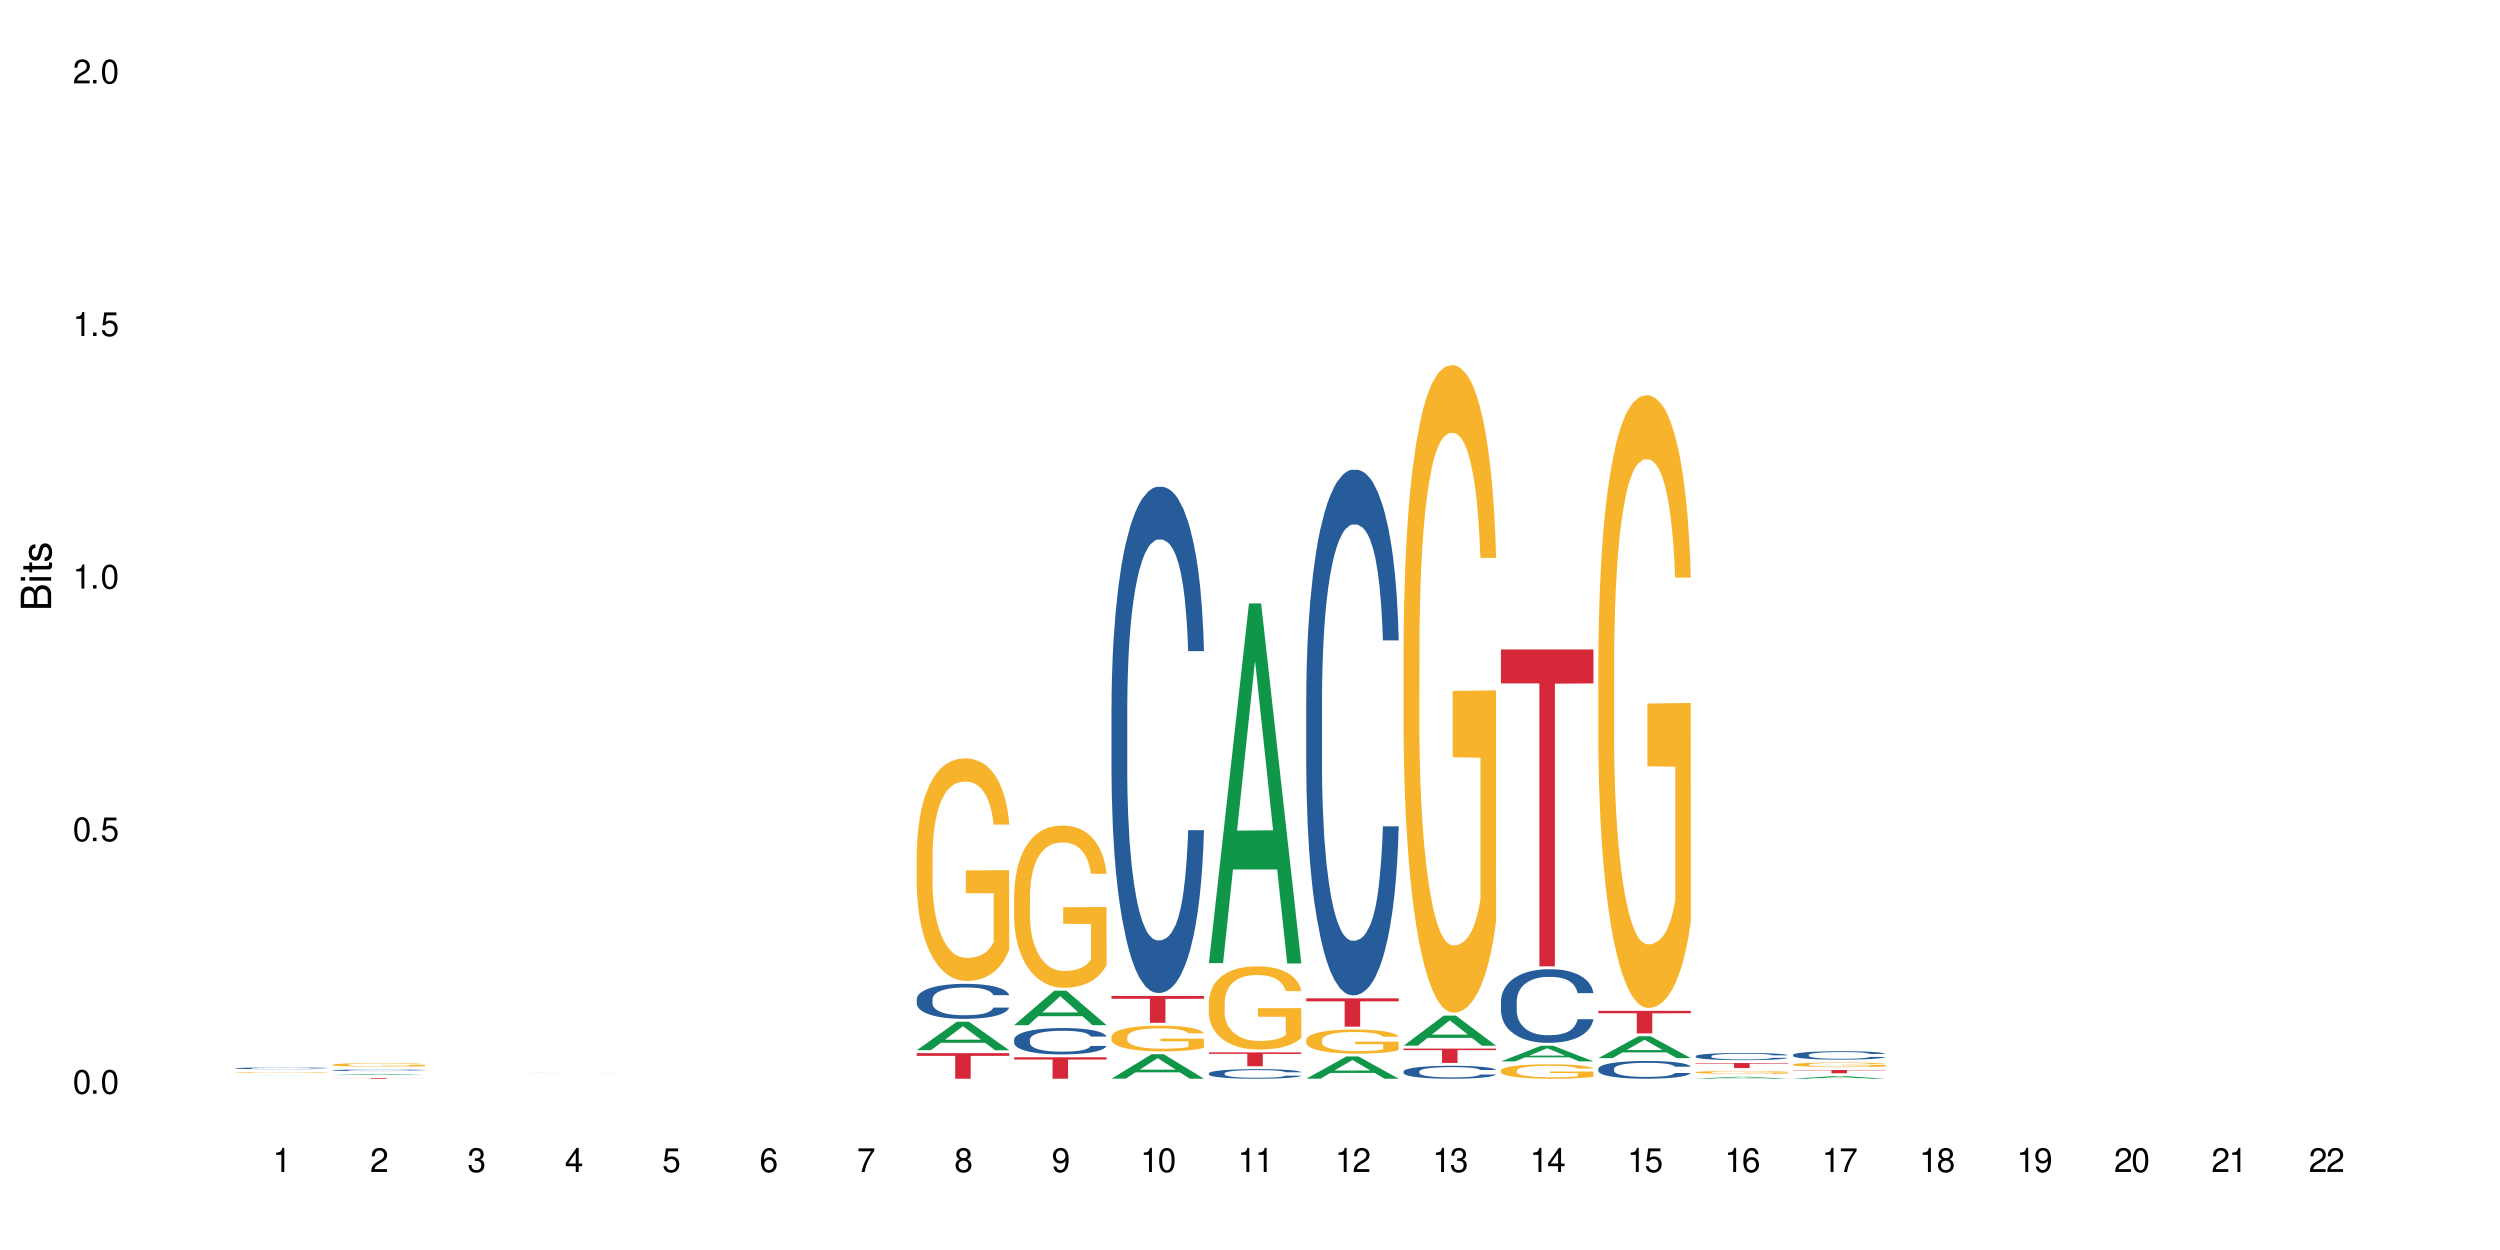 <?xml version="1.0" encoding="UTF-8"?>
<svg xmlns="http://www.w3.org/2000/svg" xmlns:xlink="http://www.w3.org/1999/xlink" width="720" height="360" viewBox="0 0 720 360">
<defs>
<g>
<g id="glyph-0-0">
</g>
<g id="glyph-0-1">
<path d="M 2.641 -6.938 C 2 -6.938 1.422 -6.656 1.078 -6.172 C 0.641 -5.562 0.406 -4.641 0.406 -3.359 C 0.406 -1.016 1.188 0.219 2.641 0.219 C 4.078 0.219 4.859 -1.016 4.859 -3.297 C 4.859 -4.641 4.656 -5.547 4.203 -6.172 C 3.844 -6.656 3.281 -6.938 2.641 -6.938 Z M 2.641 -6.188 C 3.547 -6.188 4 -5.25 4 -3.375 C 4 -1.406 3.562 -0.484 2.625 -0.484 C 1.734 -0.484 1.281 -1.438 1.281 -3.344 C 1.281 -5.25 1.734 -6.188 2.641 -6.188 Z M 2.641 -6.188 "/>
</g>
<g id="glyph-0-2">
<path d="M 1.828 -1 L 0.828 -1 L 0.828 0 L 1.828 0 Z M 1.828 -1 "/>
</g>
<g id="glyph-0-3">
<path d="M 4.562 -6.797 L 1.062 -6.797 L 0.547 -3.094 L 1.328 -3.094 C 1.719 -3.562 2.047 -3.734 2.578 -3.734 C 3.484 -3.734 4.062 -3.109 4.062 -2.094 C 4.062 -1.125 3.484 -0.531 2.578 -0.531 C 1.828 -0.531 1.375 -0.906 1.188 -1.672 L 0.328 -1.672 C 0.453 -1.109 0.547 -0.844 0.75 -0.594 C 1.125 -0.078 1.828 0.219 2.594 0.219 C 3.969 0.219 4.922 -0.781 4.922 -2.219 C 4.922 -3.562 4.031 -4.484 2.719 -4.484 C 2.25 -4.484 1.859 -4.359 1.469 -4.062 L 1.734 -5.969 L 4.562 -5.969 Z M 4.562 -6.797 "/>
</g>
<g id="glyph-0-4">
<path d="M 2.484 -4.938 L 2.484 0 L 3.328 0 L 3.328 -6.938 L 2.766 -6.938 C 2.469 -5.875 2.281 -5.734 0.984 -5.562 L 0.984 -4.938 Z M 2.484 -4.938 "/>
</g>
<g id="glyph-0-5">
<path d="M 4.859 -0.828 L 1.281 -0.828 C 1.359 -1.406 1.672 -1.781 2.5 -2.281 L 3.469 -2.828 C 4.406 -3.344 4.906 -4.062 4.906 -4.906 C 4.906 -5.484 4.672 -6.031 4.266 -6.406 C 3.859 -6.766 3.375 -6.938 2.719 -6.938 C 1.859 -6.938 1.219 -6.625 0.844 -6.031 C 0.609 -5.672 0.5 -5.234 0.484 -4.531 L 1.328 -4.531 C 1.359 -5.016 1.406 -5.281 1.531 -5.516 C 1.75 -5.938 2.188 -6.203 2.703 -6.203 C 3.469 -6.203 4.031 -5.641 4.031 -4.891 C 4.031 -4.344 3.719 -3.859 3.125 -3.516 L 2.234 -3 C 0.812 -2.172 0.406 -1.531 0.328 -0.016 L 4.859 -0.016 Z M 4.859 -0.828 "/>
</g>
<g id="glyph-0-6">
<path d="M 2.125 -3.188 L 2.578 -3.188 C 3.5 -3.188 3.984 -2.766 3.984 -1.922 C 3.984 -1.062 3.469 -0.531 2.594 -0.531 C 1.656 -0.531 1.203 -1 1.156 -2.016 L 0.312 -2.016 C 0.344 -1.453 0.438 -1.094 0.609 -0.781 C 0.953 -0.109 1.625 0.219 2.547 0.219 C 3.953 0.219 4.859 -0.625 4.859 -1.938 C 4.859 -2.828 4.516 -3.297 3.703 -3.594 C 4.344 -3.844 4.656 -4.328 4.656 -5.031 C 4.656 -6.219 3.875 -6.938 2.578 -6.938 C 1.203 -6.938 0.484 -6.172 0.453 -4.703 L 1.297 -4.703 C 1.312 -5.125 1.344 -5.359 1.453 -5.578 C 1.641 -5.969 2.062 -6.203 2.594 -6.203 C 3.344 -6.203 3.797 -5.75 3.797 -5 C 3.797 -4.516 3.609 -4.219 3.25 -4.047 C 3.016 -3.953 2.703 -3.922 2.125 -3.906 Z M 2.125 -3.188 "/>
</g>
<g id="glyph-0-7">
<path d="M 3.141 -1.672 L 3.141 0 L 3.984 0 L 3.984 -1.672 L 4.984 -1.672 L 4.984 -2.438 L 3.984 -2.438 L 3.984 -6.938 L 3.359 -6.938 L 0.266 -2.578 L 0.266 -1.672 Z M 3.141 -2.438 L 1 -2.438 L 3.141 -5.5 Z M 3.141 -2.438 "/>
</g>
<g id="glyph-0-8">
<path d="M 4.781 -5.125 C 4.609 -6.266 3.891 -6.938 2.844 -6.938 C 2.094 -6.938 1.422 -6.578 1.031 -5.953 C 0.594 -5.266 0.406 -4.422 0.406 -3.172 C 0.406 -2 0.578 -1.25 0.984 -0.641 C 1.359 -0.078 1.953 0.219 2.703 0.219 C 3.984 0.219 4.922 -0.75 4.922 -2.094 C 4.922 -3.375 4.062 -4.281 2.844 -4.281 C 2.172 -4.281 1.641 -4.031 1.281 -3.516 C 1.281 -5.234 1.828 -6.188 2.797 -6.188 C 3.391 -6.188 3.797 -5.797 3.938 -5.125 Z M 2.734 -3.531 C 3.547 -3.531 4.062 -2.953 4.062 -2.031 C 4.062 -1.156 3.484 -0.531 2.703 -0.531 C 1.922 -0.531 1.328 -1.188 1.328 -2.078 C 1.328 -2.938 1.906 -3.531 2.734 -3.531 Z M 2.734 -3.531 "/>
</g>
<g id="glyph-0-9">
<path d="M 4.984 -6.797 L 0.438 -6.797 L 0.438 -5.969 L 4.109 -5.969 C 2.5 -3.656 1.828 -2.234 1.328 0 L 2.219 0 C 2.594 -2.172 3.453 -4.047 4.984 -6.094 Z M 4.984 -6.797 "/>
</g>
<g id="glyph-0-10">
<path d="M 3.75 -3.656 C 4.469 -4.094 4.688 -4.438 4.688 -5.078 C 4.688 -6.172 3.844 -6.938 2.641 -6.938 C 1.438 -6.938 0.594 -6.172 0.594 -5.094 C 0.594 -4.438 0.812 -4.094 1.516 -3.656 C 0.734 -3.266 0.359 -2.703 0.359 -1.922 C 0.359 -0.656 1.281 0.219 2.641 0.219 C 3.984 0.219 4.922 -0.656 4.922 -1.922 C 4.922 -2.703 4.531 -3.266 3.75 -3.656 Z M 2.641 -6.188 C 3.359 -6.188 3.812 -5.75 3.812 -5.062 C 3.812 -4.406 3.344 -3.984 2.641 -3.984 C 1.922 -3.984 1.453 -4.406 1.453 -5.078 C 1.453 -5.75 1.922 -6.188 2.641 -6.188 Z M 2.641 -3.266 C 3.484 -3.266 4.062 -2.719 4.062 -1.906 C 4.062 -1.078 3.484 -0.531 2.625 -0.531 C 1.797 -0.531 1.219 -1.094 1.219 -1.906 C 1.219 -2.719 1.781 -3.266 2.641 -3.266 Z M 2.641 -3.266 "/>
</g>
<g id="glyph-0-11">
<path d="M 0.516 -1.578 C 0.672 -0.453 1.406 0.219 2.438 0.219 C 3.188 0.219 3.859 -0.141 4.266 -0.766 C 4.688 -1.453 4.891 -2.297 4.891 -3.547 C 4.891 -4.719 4.703 -5.453 4.312 -6.078 C 3.938 -6.641 3.344 -6.938 2.594 -6.938 C 1.297 -6.938 0.359 -5.969 0.359 -4.625 C 0.359 -3.344 1.234 -2.453 2.453 -2.453 C 3.094 -2.453 3.578 -2.672 4.016 -3.203 C 4 -1.484 3.469 -0.531 2.5 -0.531 C 1.906 -0.531 1.484 -0.906 1.359 -1.578 Z M 2.578 -6.203 C 3.375 -6.203 3.969 -5.531 3.969 -4.641 C 3.969 -3.797 3.391 -3.188 2.547 -3.188 C 1.734 -3.188 1.234 -3.766 1.234 -4.688 C 1.234 -5.562 1.797 -6.203 2.578 -6.203 Z M 2.578 -6.203 "/>
</g>
<g id="glyph-1-0">
</g>
<g id="glyph-1-1">
<path d="M 0 -0.953 L 0 -4.891 C 0 -5.719 -0.234 -6.344 -0.734 -6.797 C -1.188 -7.234 -1.812 -7.469 -2.5 -7.469 C -3.547 -7.469 -4.188 -7 -4.625 -5.875 C -4.984 -6.688 -5.625 -7.094 -6.531 -7.094 C -7.172 -7.094 -7.734 -6.859 -8.141 -6.391 C -8.562 -5.922 -8.75 -5.344 -8.75 -4.5 L -8.75 -0.953 Z M -4.984 -2.062 L -7.766 -2.062 L -7.766 -4.219 C -7.766 -4.844 -7.688 -5.203 -7.453 -5.5 C -7.219 -5.812 -6.859 -5.969 -6.375 -5.969 C -5.891 -5.969 -5.531 -5.812 -5.297 -5.5 C -5.062 -5.203 -4.984 -4.844 -4.984 -4.219 Z M -0.984 -2.062 L -4 -2.062 L -4 -4.781 C -4 -5.766 -3.438 -6.359 -2.484 -6.359 C -1.547 -6.359 -0.984 -5.766 -0.984 -4.781 Z M -0.984 -2.062 "/>
</g>
<g id="glyph-1-2">
<path d="M -6.281 -1.797 L -6.281 -0.797 L 0 -0.797 L 0 -1.797 Z M -8.75 -1.797 L -8.75 -0.797 L -7.484 -0.797 L -7.484 -1.797 Z M -8.75 -1.797 "/>
</g>
<g id="glyph-1-3">
<path d="M -6.281 -3.047 L -6.281 -2.016 L -8.016 -2.016 L -8.016 -1.016 L -6.281 -1.016 L -6.281 -0.172 L -5.469 -0.172 L -5.469 -1.016 L -0.719 -1.016 C -0.078 -1.016 0.281 -1.453 0.281 -2.234 C 0.281 -2.5 0.25 -2.719 0.188 -3.047 L -0.641 -3.047 C -0.609 -2.906 -0.594 -2.766 -0.594 -2.562 C -0.594 -2.141 -0.719 -2.016 -1.156 -2.016 L -5.469 -2.016 L -5.469 -3.047 Z M -6.281 -3.047 "/>
</g>
<g id="glyph-1-4">
<path d="M -4.531 -5.25 C -5.766 -5.25 -6.469 -4.422 -6.469 -2.969 C -6.469 -1.516 -5.719 -0.562 -4.547 -0.562 C -3.562 -0.562 -3.094 -1.062 -2.734 -2.562 L -2.516 -3.484 C -2.344 -4.188 -2.094 -4.469 -1.641 -4.469 C -1.047 -4.469 -0.641 -3.875 -0.641 -3 C -0.641 -2.453 -0.797 -2 -1.062 -1.75 C -1.25 -1.594 -1.422 -1.531 -1.875 -1.469 L -1.875 -0.406 C -0.422 -0.453 0.281 -1.266 0.281 -2.922 C 0.281 -4.5 -0.5 -5.516 -1.719 -5.516 C -2.656 -5.516 -3.172 -4.984 -3.469 -3.734 L -3.703 -2.766 C -3.891 -1.953 -4.156 -1.609 -4.594 -1.609 C -5.188 -1.609 -5.547 -2.125 -5.547 -2.938 C -5.547 -3.75 -5.203 -4.172 -4.531 -4.203 Z M -4.531 -5.25 "/>
</g>
</g>
</defs>
<rect x="-72" y="-36" width="864" height="432" fill="rgb(100%, 100%, 100%)" fill-opacity="1"/>
<path fill-rule="nonzero" fill="rgb(6.275%, 58.824%, 28.235%)" fill-opacity="1" d="M 67.73 309.852 L 67.758 309.852 L 79.285 309.828 L 82.785 309.828 L 94.371 309.852 L 90.301 309.852 L 87.398 309.844 L 74.676 309.844 L 71.828 309.852 L 67.73 309.852 L 75.898 309.84 L 86.23 309.84 L 81.078 309.832 L 80.965 309.832 L 75.871 309.84 L 75.898 309.84 Z M 67.73 309.852 "/>
<path fill-rule="nonzero" fill="rgb(14.51%, 36.078%, 60%)" fill-opacity="1" d="M 67.73 307.656 L 67.762 307.656 L 67.762 307.645 L 67.859 307.625 L 68.09 307.605 L 68.316 307.59 L 68.902 307.562 L 69.711 307.539 L 70.559 307.516 L 71.176 307.504 L 71.727 307.496 L 72.992 307.48 L 73.805 307.469 L 74.684 307.461 L 75.754 307.457 L 76.535 307.449 L 78.289 307.441 L 79.59 307.441 L 80.598 307.438 L 82.773 307.438 L 84.07 307.441 L 85.016 307.441 L 86.055 307.445 L 86.93 307.449 L 88.457 307.461 L 89.824 307.473 L 90.441 307.48 L 91.414 307.496 L 92.16 307.508 L 92.68 307.52 L 93.266 307.539 L 93.785 307.559 L 94.176 307.582 L 94.371 307.602 L 89.824 307.602 L 89.594 307.582 L 89.336 307.566 L 88.359 307.535 L 87.68 307.523 L 87.062 307.516 L 86.215 307.504 L 85.469 307.5 L 84.688 307.496 L 83.941 307.492 L 80.238 307.492 L 78.973 307.496 L 78.289 307.5 L 77.316 307.504 L 76.633 307.512 L 75.82 307.52 L 75.27 307.527 L 74.586 307.539 L 74.098 307.551 L 73.547 307.566 L 73.223 307.578 L 72.93 307.59 L 72.668 307.605 L 72.473 307.621 L 72.344 307.637 L 72.277 307.652 L 72.277 307.723 L 72.344 307.742 L 72.508 307.758 L 72.93 307.789 L 73.547 307.812 L 74.262 307.832 L 74.941 307.844 L 75.332 307.852 L 75.852 307.859 L 76.664 307.867 L 77.836 307.875 L 78.516 307.879 L 79.555 307.883 L 80.629 307.887 L 82.059 307.887 L 83.324 307.883 L 84.168 307.883 L 85.047 307.879 L 86.25 307.871 L 86.996 307.863 L 87.645 307.855 L 88.133 307.844 L 88.457 307.84 L 88.945 307.824 L 89.336 307.809 L 89.629 307.793 L 89.824 307.777 L 94.371 307.777 L 94.176 307.797 L 93.883 307.812 L 93.59 307.824 L 93.137 307.844 L 92.617 307.855 L 91.867 307.871 L 91.25 307.883 L 90.441 307.895 L 89.691 307.902 L 88.879 307.91 L 87.68 307.918 L 86.898 307.926 L 86.055 307.93 L 85.047 307.934 L 83.781 307.934 L 82.414 307.938 L 79.785 307.938 L 78.777 307.934 L 77.445 307.93 L 75.789 307.922 L 74.586 307.914 L 73.645 307.906 L 72.832 307.895 L 71.922 307.883 L 70.754 307.863 L 70.039 307.848 L 69.551 307.836 L 68.996 307.816 L 68.609 307.801 L 68.152 307.777 L 67.828 307.742 L 67.73 307.719 Z M 67.73 307.656 "/>
<path fill-rule="nonzero" fill="rgb(96.863%, 70.196%, 16.863%)" fill-opacity="1" d="M 67.73 308.863 L 67.762 308.863 L 67.762 308.859 L 67.895 308.852 L 68.219 308.836 L 68.641 308.824 L 69.094 308.816 L 69.387 308.812 L 69.875 308.805 L 70.297 308.801 L 71.371 308.793 L 72.734 308.781 L 73.48 308.777 L 74.324 308.773 L 75.527 308.77 L 76.082 308.77 L 77.77 308.766 L 79.688 308.762 L 82.773 308.762 L 84.105 308.766 L 85.926 308.766 L 86.965 308.77 L 87.777 308.77 L 88.621 308.773 L 89.66 308.777 L 90.633 308.781 L 91.414 308.789 L 92.195 308.793 L 92.844 308.801 L 93.395 308.809 L 93.883 308.82 L 94.176 308.828 L 94.371 308.832 L 89.855 308.832 L 89.594 308.828 L 89.301 308.82 L 88.816 308.812 L 87.84 308.805 L 86.93 308.797 L 86.152 308.793 L 85.176 308.793 L 84.234 308.789 L 79.23 308.789 L 78.32 308.793 L 77.672 308.793 L 76.762 308.797 L 76.211 308.797 L 75.887 308.801 L 74.91 308.809 L 74.262 308.812 L 73.902 308.816 L 73.449 308.824 L 73.125 308.828 L 72.766 308.84 L 72.57 308.844 L 72.312 308.859 L 72.277 308.898 L 72.375 308.906 L 72.57 308.918 L 72.832 308.926 L 73.223 308.934 L 73.609 308.938 L 74.293 308.949 L 74.879 308.953 L 75.332 308.957 L 76.211 308.961 L 76.566 308.965 L 77.414 308.969 L 78.289 308.973 L 79.363 308.973 L 80.172 308.977 L 85.078 308.977 L 86.312 308.973 L 87.16 308.973 L 87.711 308.969 L 88.395 308.969 L 88.879 308.965 L 89.336 308.965 L 89.887 308.961 L 89.887 308.906 L 81.863 308.906 L 81.863 308.883 L 94.34 308.883 L 94.371 308.969 L 93.688 308.973 L 92.844 308.98 L 92.031 308.984 L 91.188 308.988 L 89.984 308.992 L 89.012 308.996 L 87.516 308.996 L 86.152 309 L 79.199 309 L 78.062 308.996 L 77.023 308.996 L 75.984 308.992 L 74.684 308.988 L 73.84 308.984 L 72.961 308.98 L 72.086 308.977 L 71.305 308.969 L 70.785 308.965 L 70.266 308.957 L 69.711 308.953 L 69.191 308.945 L 68.805 308.938 L 68.445 308.93 L 68.188 308.922 L 67.926 308.914 L 67.797 308.906 L 67.73 308.898 Z M 67.73 308.863 "/>
<path fill-rule="nonzero" fill="rgb(6.275%, 58.824%, 28.235%)" fill-opacity="1" d="M 95.773 309.625 L 95.801 309.625 L 107.328 309.297 L 110.828 309.297 L 122.414 309.625 L 118.344 309.625 L 115.438 309.539 L 102.719 309.539 L 99.871 309.625 L 95.773 309.625 L 103.941 309.504 L 114.273 309.504 L 109.121 309.348 L 109.062 309.348 L 109.008 309.352 L 103.914 309.504 L 103.941 309.504 Z M 95.773 309.625 "/>
<path fill-rule="nonzero" fill="rgb(14.51%, 36.078%, 60%)" fill-opacity="1" d="M 95.773 308.223 L 95.805 308.223 L 95.805 308.215 L 95.902 308.199 L 96.129 308.18 L 96.359 308.164 L 96.941 308.141 L 97.754 308.121 L 98.598 308.102 L 99.215 308.09 L 99.77 308.082 L 101.035 308.07 L 101.848 308.062 L 102.727 308.055 L 103.797 308.047 L 104.578 308.043 L 106.332 308.039 L 107.629 308.035 L 113.055 308.035 L 114.094 308.039 L 114.973 308.043 L 116.5 308.051 L 117.863 308.062 L 118.48 308.07 L 119.457 308.082 L 120.203 308.094 L 120.723 308.105 L 121.309 308.121 L 121.828 308.137 L 122.219 308.156 L 122.414 308.176 L 117.863 308.176 L 117.637 308.16 L 117.375 308.148 L 116.891 308.129 L 116.402 308.117 L 115.719 308.105 L 115.102 308.102 L 114.258 308.094 L 113.512 308.086 L 112.73 308.082 L 111.984 308.082 L 110.555 308.078 L 108.281 308.078 L 107.012 308.082 L 106.332 308.086 L 105.355 308.09 L 104.676 308.098 L 103.863 308.105 L 103.309 308.109 L 102.629 308.121 L 102.141 308.129 L 101.59 308.145 L 101.262 308.152 L 100.969 308.164 L 100.711 308.18 L 100.516 308.191 L 100.387 308.207 L 100.32 308.223 L 100.32 308.285 L 100.387 308.297 L 100.547 308.312 L 100.969 308.34 L 101.59 308.359 L 102.301 308.375 L 102.984 308.387 L 103.375 308.395 L 103.895 308.402 L 104.707 308.41 L 105.875 308.418 L 106.559 308.418 L 107.598 308.422 L 108.672 308.426 L 110.098 308.426 L 111.367 308.422 L 112.211 308.422 L 113.09 308.418 L 114.289 308.41 L 115.039 308.406 L 115.688 308.398 L 116.176 308.391 L 116.5 308.383 L 116.988 308.371 L 117.375 308.355 L 117.668 308.344 L 117.863 308.328 L 122.414 308.328 L 122.219 308.344 L 121.926 308.359 L 121.633 308.371 L 121.18 308.387 L 120.656 308.398 L 119.91 308.414 L 119.293 308.422 L 118.48 308.434 L 117.734 308.441 L 116.922 308.445 L 115.719 308.453 L 114.941 308.457 L 114.094 308.461 L 113.09 308.465 L 111.82 308.469 L 106.82 308.469 L 105.488 308.465 L 103.828 308.457 L 102.629 308.449 L 101.684 308.441 L 100.875 308.434 L 99.965 308.422 L 98.793 308.406 L 98.078 308.391 L 97.594 308.379 L 97.039 308.363 L 96.648 308.352 L 96.195 308.328 L 95.871 308.301 L 95.773 308.277 Z M 95.773 308.223 "/>
<path fill-rule="nonzero" fill="rgb(96.863%, 70.196%, 16.863%)" fill-opacity="1" d="M 95.773 306.629 L 95.805 306.625 L 95.805 306.609 L 95.934 306.566 L 96.262 306.508 L 96.684 306.461 L 97.137 306.426 L 97.43 306.406 L 97.918 306.379 L 98.34 306.355 L 99.41 306.316 L 100.777 306.277 L 101.523 306.262 L 102.367 306.242 L 103.57 306.227 L 104.121 306.219 L 105.812 306.207 L 107.727 306.195 L 109.84 306.191 L 110.812 306.195 L 112.145 306.199 L 113.965 306.207 L 115.004 306.219 L 115.816 306.227 L 116.66 306.238 L 117.703 306.258 L 118.676 306.281 L 119.457 306.301 L 120.234 306.328 L 120.887 306.359 L 121.438 306.391 L 121.926 306.43 L 122.219 306.461 L 122.414 306.496 L 117.898 306.496 L 117.637 306.461 L 117.344 306.438 L 116.855 306.406 L 116.371 306.387 L 115.883 306.367 L 114.973 306.344 L 114.191 306.328 L 113.219 306.316 L 112.277 306.309 L 111.203 306.301 L 108.832 306.301 L 107.273 306.305 L 106.363 306.312 L 105.715 306.32 L 104.805 306.336 L 104.25 306.348 L 103.926 306.352 L 102.953 306.383 L 102.301 306.406 L 101.945 306.426 L 101.492 306.453 L 101.164 306.48 L 100.809 306.516 L 100.613 306.543 L 100.352 306.605 L 100.32 306.773 L 100.418 306.809 L 100.613 306.848 L 100.875 306.879 L 101.262 306.914 L 101.652 306.941 L 102.336 306.977 L 102.918 307.004 L 103.375 307.02 L 104.25 307.043 L 104.609 307.051 L 105.453 307.066 L 106.332 307.082 L 107.402 307.094 L 108.215 307.098 L 109.516 307.102 L 111.172 307.102 L 113.121 307.098 L 114.355 307.09 L 115.199 307.082 L 115.754 307.074 L 116.434 307.066 L 116.922 307.055 L 117.375 307.047 L 117.93 307.031 L 117.93 306.809 L 109.906 306.809 L 109.906 306.703 L 122.379 306.703 L 122.414 307.066 L 121.73 307.09 L 120.887 307.113 L 120.074 307.133 L 119.23 307.148 L 118.027 307.168 L 117.051 307.176 L 115.559 307.191 L 114.191 307.199 L 112.762 307.203 L 111.496 307.207 L 108.672 307.207 L 107.242 307.199 L 106.105 307.191 L 105.062 307.184 L 104.023 307.172 L 102.727 307.152 L 101.879 307.137 L 101.004 307.117 L 100.125 307.094 L 99.348 307.07 L 98.828 307.051 L 98.309 307.027 L 97.754 307 L 97.234 306.969 L 96.844 306.938 L 96.488 306.906 L 96.227 306.875 L 95.969 306.836 L 95.836 306.801 L 95.773 306.773 Z M 95.773 306.629 "/>
<path fill-rule="nonzero" fill="rgb(83.922%, 15.686%, 22.353%)" fill-opacity="1" d="M 95.773 310.453 L 122.414 310.453 L 122.414 310.477 L 111.309 310.477 L 111.309 310.672 L 106.844 310.672 L 106.844 310.477 L 95.773 310.477 Z M 95.773 310.453 "/>
<path fill-rule="nonzero" fill="rgb(96.863%, 70.196%, 16.863%)" fill-opacity="1" d="M 151.855 308.805 L 151.887 308.805 L 152.02 308.801 L 152.344 308.801 L 152.766 308.797 L 153.512 308.797 L 154 308.793 L 155.496 308.793 L 156.859 308.789 L 161.895 308.789 L 163.812 308.785 L 168.23 308.785 L 170.051 308.789 L 174.758 308.789 L 175.539 308.793 L 176.969 308.793 L 177.52 308.797 L 178.301 308.797 L 178.496 308.801 L 173.98 308.801 L 173.719 308.797 L 172.941 308.797 L 172.453 308.793 L 159.035 308.793 L 158.387 308.797 L 157.25 308.797 L 156.891 308.801 L 156.695 308.801 L 156.438 308.805 L 156.406 308.812 L 156.695 308.812 L 156.957 308.816 L 157.734 308.816 L 158.418 308.82 L 160.691 308.82 L 161.539 308.824 L 172.52 308.824 L 173.004 308.82 L 174.012 308.82 L 174.012 308.812 L 165.988 308.812 L 165.988 308.809 L 178.465 308.809 L 178.496 308.824 L 175.312 308.824 L 174.109 308.828 L 160.109 308.828 L 158.809 308.824 L 155.43 308.824 L 154.91 308.82 L 153.316 308.82 L 152.93 308.816 L 152.312 308.816 L 152.051 308.812 L 151.855 308.812 Z M 151.855 308.805 "/>
<path fill-rule="nonzero" fill="rgb(6.275%, 58.824%, 28.235%)" fill-opacity="1" d="M 264.023 302.461 L 264.051 302.453 L 275.578 294.258 L 279.078 294.258 L 290.664 302.469 L 286.594 302.469 L 283.691 300.328 L 270.969 300.328 L 268.121 302.461 L 264.023 302.461 L 272.191 299.438 L 282.523 299.43 L 277.371 295.598 L 277.312 295.59 L 277.258 295.613 L 272.164 299.43 L 272.191 299.438 Z M 264.023 302.461 "/>
<path fill-rule="nonzero" fill="rgb(14.51%, 36.078%, 60%)" fill-opacity="1" d="M 264.023 287.738 L 264.055 287.73 L 264.055 287.508 L 264.152 287.156 L 264.379 286.715 L 264.609 286.41 L 265.191 285.867 L 266.004 285.344 L 266.848 284.938 L 267.465 284.699 L 268.02 284.516 L 269.285 284.172 L 270.098 284 L 270.977 283.84 L 272.047 283.684 L 272.828 283.594 L 274.582 283.445 L 275.879 283.383 L 276.887 283.355 L 279.066 283.355 L 280.363 283.391 L 281.305 283.438 L 282.348 283.512 L 283.223 283.594 L 284.75 283.797 L 286.113 284.055 L 286.73 284.199 L 287.707 284.488 L 288.453 284.762 L 288.973 285.004 L 289.559 285.344 L 290.078 285.758 L 290.469 286.227 L 290.664 286.625 L 286.113 286.625 L 285.887 286.254 L 285.629 285.969 L 285.141 285.594 L 284.652 285.324 L 283.969 285.059 L 283.352 284.883 L 282.508 284.707 L 281.762 284.598 L 280.98 284.516 L 280.234 284.457 L 278.805 284.402 L 277.148 284.402 L 276.531 284.422 L 275.262 284.496 L 274.582 284.559 L 273.605 284.688 L 272.926 284.809 L 272.113 284.992 L 271.559 285.148 L 270.879 285.391 L 270.391 285.602 L 269.84 285.906 L 269.512 286.137 L 269.223 286.395 L 268.961 286.699 L 268.766 287.02 L 268.637 287.359 L 268.57 287.691 L 268.57 289.121 L 268.637 289.453 L 268.797 289.84 L 269.223 290.402 L 269.84 290.887 L 270.555 291.277 L 271.234 291.551 L 271.625 291.68 L 272.145 291.828 L 272.957 292.012 L 274.125 292.195 L 274.809 292.27 L 275.848 292.344 L 276.922 292.383 L 278.352 292.383 L 279.617 292.344 L 280.461 292.297 L 281.34 292.223 L 282.539 292.066 L 283.289 291.922 L 283.938 291.746 L 284.426 291.57 L 284.75 291.422 L 285.238 291.137 L 285.629 290.824 L 285.918 290.5 L 286.113 290.188 L 290.664 290.188 L 290.469 290.559 L 290.176 290.918 L 289.883 291.184 L 289.43 291.504 L 288.91 291.793 L 288.16 292.113 L 287.543 292.324 L 286.73 292.555 L 285.984 292.73 L 285.172 292.887 L 283.969 293.07 L 283.191 293.164 L 282.348 293.246 L 281.34 293.32 L 280.07 293.387 L 278.707 293.422 L 277.441 293.43 L 276.074 293.414 L 275.07 293.375 L 273.738 293.293 L 272.078 293.129 L 270.879 292.953 L 269.938 292.777 L 269.125 292.594 L 268.215 292.344 L 267.043 291.938 L 266.328 291.625 L 265.844 291.367 L 265.289 291.008 L 264.898 290.688 L 264.445 290.172 L 264.121 289.516 L 264.023 289.008 Z M 264.023 287.738 "/>
<path fill-rule="nonzero" fill="rgb(96.863%, 70.196%, 16.863%)" fill-opacity="1" d="M 264.023 245.867 L 264.055 245.809 L 264.055 244.637 L 264.184 242.004 L 264.512 238.371 L 264.934 235.383 L 265.387 233.043 L 265.68 231.812 L 266.168 230.055 L 266.59 228.766 L 267.66 226.133 L 269.027 223.672 L 269.773 222.617 L 270.617 221.621 L 271.82 220.508 L 272.371 220.102 L 274.062 219.164 L 275.977 218.578 L 278.09 218.402 L 279.066 218.461 L 280.398 218.695 L 282.215 219.34 L 283.254 219.926 L 284.066 220.508 L 284.914 221.27 L 285.953 222.441 L 286.926 223.848 L 287.707 225.254 L 288.484 227.012 L 289.137 228.883 L 289.688 230.934 L 290.176 233.395 L 290.469 235.441 L 290.664 237.492 L 286.148 237.492 L 285.887 235.441 L 285.594 233.863 L 285.105 231.93 L 284.621 230.523 L 284.133 229.41 L 283.223 227.887 L 282.441 226.953 L 281.469 226.133 L 280.527 225.605 L 279.453 225.254 L 278.805 225.137 L 277.082 225.137 L 275.523 225.547 L 274.613 226.016 L 273.965 226.484 L 273.055 227.363 L 272.504 228.062 L 272.176 228.531 L 271.203 230.348 L 270.555 231.988 L 270.195 233.102 L 269.742 234.859 L 269.414 236.438 L 269.059 238.781 L 268.863 240.539 L 268.605 244.52 L 268.57 255.062 L 268.668 257.289 L 268.863 259.688 L 269.125 261.797 L 269.512 264.023 L 269.902 265.719 L 270.586 268.004 L 271.172 269.527 L 271.625 270.523 L 272.504 272.105 L 272.859 272.633 L 273.703 273.684 L 274.582 274.504 L 275.652 275.207 L 276.465 275.559 L 277.766 275.852 L 279.422 275.852 L 281.371 275.5 L 282.605 275.031 L 283.449 274.562 L 284.004 274.152 L 284.684 273.508 L 285.172 272.922 L 285.629 272.281 L 286.18 271.285 L 286.18 257.289 L 278.156 257.23 L 278.156 250.668 L 290.629 250.609 L 290.664 273.508 L 289.98 275.09 L 289.137 276.613 L 288.324 277.785 L 287.48 278.781 L 286.277 279.895 L 285.301 280.594 L 283.809 281.414 L 282.441 281.941 L 281.016 282.293 L 279.746 282.469 L 278.254 282.527 L 276.922 282.41 L 275.492 282.059 L 274.355 281.59 L 273.312 281.004 L 272.273 280.242 L 270.977 279.016 L 270.129 278.02 L 269.254 276.789 L 268.375 275.324 L 267.598 273.742 L 267.078 272.516 L 266.559 271.109 L 266.004 269.352 L 265.484 267.359 L 265.094 265.543 L 264.738 263.496 L 264.477 261.562 L 264.219 258.926 L 264.09 256.82 L 264.023 255.004 Z M 264.023 245.867 "/>
<path fill-rule="nonzero" fill="rgb(83.922%, 15.686%, 22.353%)" fill-opacity="1" d="M 264.023 303.297 L 290.664 303.297 L 290.664 304.086 L 279.559 304.094 L 279.559 310.672 L 275.094 310.672 L 275.094 304.098 L 275.027 304.086 L 264.023 304.086 Z M 264.023 303.297 "/>
<path fill-rule="nonzero" fill="rgb(6.275%, 58.824%, 28.235%)" fill-opacity="1" d="M 292.066 295.25 L 292.094 295.238 L 303.621 285.316 L 307.121 285.316 L 318.703 295.258 L 314.633 295.258 L 311.73 292.664 L 299.008 292.664 L 296.164 295.25 L 292.066 295.25 L 300.234 291.59 L 310.562 291.578 L 305.414 286.941 L 305.355 286.93 L 305.301 286.961 L 300.203 291.578 L 300.234 291.59 Z M 292.066 295.25 "/>
<path fill-rule="nonzero" fill="rgb(14.51%, 36.078%, 60%)" fill-opacity="1" d="M 292.066 299.383 L 292.098 299.375 L 292.098 299.207 L 292.195 298.945 L 292.422 298.613 L 292.648 298.383 L 293.234 297.977 L 294.047 297.582 L 294.891 297.273 L 295.508 297.094 L 296.062 296.957 L 297.328 296.699 L 298.141 296.57 L 299.016 296.449 L 300.09 296.332 L 300.867 296.262 L 302.625 296.152 L 303.922 296.105 L 304.93 296.082 L 307.105 296.082 L 308.406 296.109 L 309.348 296.145 L 310.387 296.199 L 311.266 296.262 L 312.793 296.414 L 314.156 296.609 L 314.773 296.723 L 315.746 296.938 L 316.496 297.145 L 317.016 297.324 L 317.602 297.582 L 318.121 297.891 L 318.508 298.246 L 318.703 298.543 L 314.156 298.543 L 313.93 298.266 L 313.668 298.051 L 313.18 297.766 L 312.695 297.566 L 312.012 297.367 L 311.395 297.234 L 310.551 297.102 L 309.805 297.02 L 309.023 296.957 L 308.277 296.914 L 306.848 296.875 L 305.191 296.875 L 304.574 296.887 L 303.305 296.941 L 302.625 296.992 L 301.648 297.09 L 300.965 297.18 L 300.152 297.316 L 299.602 297.434 L 298.918 297.613 L 298.434 297.773 L 297.879 298.004 L 297.555 298.176 L 297.262 298.371 L 297.004 298.598 L 296.809 298.84 L 296.68 299.098 L 296.613 299.348 L 296.613 300.422 L 296.68 300.672 L 296.84 300.961 L 297.262 301.387 L 297.879 301.754 L 298.594 302.043 L 299.277 302.25 L 299.668 302.348 L 300.188 302.461 L 301 302.598 L 302.168 302.734 L 302.852 302.793 L 303.891 302.848 L 304.961 302.875 L 306.391 302.875 L 307.66 302.848 L 308.504 302.812 L 309.379 302.758 L 310.582 302.641 L 311.328 302.527 L 311.98 302.398 L 312.465 302.266 L 312.793 302.152 L 313.277 301.938 L 313.668 301.703 L 313.961 301.461 L 314.156 301.227 L 318.703 301.227 L 318.508 301.504 L 318.219 301.773 L 317.926 301.973 L 317.469 302.215 L 316.949 302.43 L 316.203 302.676 L 315.586 302.832 L 314.773 303.008 L 314.027 303.137 L 313.215 303.258 L 312.012 303.395 L 311.23 303.465 L 310.387 303.527 L 309.379 303.582 L 308.113 303.629 L 306.75 303.656 L 305.48 303.664 L 304.117 303.652 L 303.109 303.625 L 301.777 303.562 L 300.121 303.438 L 298.918 303.305 L 297.977 303.172 L 297.164 303.035 L 296.254 302.848 L 295.086 302.543 L 294.371 302.305 L 293.883 302.113 L 293.332 301.844 L 292.941 301.602 L 292.488 301.211 L 292.164 300.719 L 292.066 300.34 Z M 292.066 299.383 "/>
<path fill-rule="nonzero" fill="rgb(96.863%, 70.196%, 16.863%)" fill-opacity="1" d="M 292.066 257.77 L 292.098 257.727 L 292.098 256.871 L 292.227 254.953 L 292.551 252.305 L 292.973 250.129 L 293.43 248.422 L 293.723 247.523 L 294.207 246.246 L 294.633 245.305 L 295.703 243.383 L 297.066 241.59 L 297.816 240.824 L 298.66 240.098 L 299.863 239.285 L 300.414 238.988 L 302.102 238.305 L 304.02 237.879 L 306.133 237.75 L 307.105 237.793 L 308.438 237.965 L 310.258 238.434 L 311.297 238.859 L 312.109 239.285 L 312.953 239.84 L 313.992 240.695 L 314.969 241.719 L 315.746 242.742 L 316.527 244.023 L 317.176 245.391 L 317.73 246.883 L 318.219 248.676 L 318.508 250.172 L 318.703 251.664 L 314.188 251.664 L 313.93 250.172 L 313.637 249.02 L 313.148 247.609 L 312.66 246.586 L 312.176 245.773 L 311.266 244.664 L 310.484 243.98 L 309.512 243.383 L 308.566 243 L 307.496 242.742 L 306.848 242.66 L 305.125 242.66 L 303.566 242.957 L 302.656 243.301 L 302.004 243.641 L 301.098 244.281 L 300.543 244.793 L 300.219 245.133 L 299.246 246.457 L 298.594 247.652 L 298.238 248.465 L 297.781 249.746 L 297.457 250.898 L 297.102 252.605 L 296.906 253.887 L 296.645 256.789 L 296.613 264.473 L 296.711 266.094 L 296.906 267.844 L 297.164 269.379 L 297.555 271.004 L 297.945 272.238 L 298.629 273.906 L 299.211 275.016 L 299.668 275.738 L 300.543 276.895 L 300.902 277.277 L 301.746 278.047 L 302.625 278.645 L 303.695 279.156 L 304.508 279.41 L 305.809 279.625 L 307.465 279.625 L 309.414 279.367 L 310.648 279.027 L 311.492 278.684 L 312.043 278.387 L 312.727 277.918 L 313.215 277.492 L 313.668 277.02 L 314.223 276.297 L 314.223 266.094 L 306.195 266.051 L 306.195 261.27 L 318.672 261.227 L 318.703 277.918 L 318.023 279.07 L 317.176 280.18 L 316.363 281.035 L 315.52 281.758 L 314.32 282.57 L 313.344 283.082 L 311.848 283.68 L 310.484 284.062 L 309.055 284.32 L 307.789 284.449 L 306.293 284.492 L 304.961 284.406 L 303.531 284.148 L 302.395 283.809 L 301.355 283.383 L 300.316 282.824 L 299.016 281.93 L 298.172 281.203 L 297.297 280.309 L 296.418 279.242 L 295.637 278.09 L 295.117 277.191 L 294.598 276.168 L 294.047 274.887 L 293.527 273.434 L 293.137 272.113 L 292.781 270.617 L 292.52 269.211 L 292.258 267.289 L 292.129 265.75 L 292.066 264.43 Z M 292.066 257.77 "/>
<path fill-rule="nonzero" fill="rgb(83.922%, 15.686%, 22.353%)" fill-opacity="1" d="M 292.066 304.492 L 318.703 304.492 L 318.703 305.152 L 307.602 305.156 L 307.602 310.672 L 303.137 310.672 L 303.137 305.164 L 303.07 305.152 L 292.066 305.152 Z M 292.066 304.492 "/>
<path fill-rule="nonzero" fill="rgb(6.275%, 58.824%, 28.235%)" fill-opacity="1" d="M 320.105 310.664 L 320.137 310.656 L 331.66 303.617 L 335.164 303.617 L 346.746 310.672 L 342.676 310.672 L 339.773 308.828 L 327.051 308.828 L 324.203 310.664 L 320.105 310.664 L 328.273 308.066 L 338.605 308.062 L 333.453 304.77 L 333.398 304.762 L 333.34 304.785 L 328.246 308.062 L 328.273 308.066 Z M 320.105 310.664 "/>
<path fill-rule="nonzero" fill="rgb(14.51%, 36.078%, 60%)" fill-opacity="1" d="M 320.105 203.652 L 320.141 203.52 L 320.141 200.32 L 320.238 195.258 L 320.465 188.859 L 320.691 184.465 L 321.277 176.602 L 322.09 169.004 L 322.934 163.141 L 323.551 159.676 L 324.102 157.012 L 325.371 152.082 L 326.18 149.551 L 327.059 147.285 L 328.129 145.02 L 328.91 143.688 L 330.664 141.555 L 331.965 140.621 L 332.973 140.223 L 335.148 140.223 L 336.449 140.754 L 337.391 141.422 L 338.43 142.488 L 339.305 143.688 L 340.832 146.617 L 342.199 150.348 L 342.816 152.48 L 343.789 156.613 L 344.535 160.609 L 345.059 164.074 L 345.641 169.004 L 346.16 175.004 L 346.551 181.797 L 346.746 187.527 L 342.199 187.527 L 341.969 182.199 L 341.711 178.066 L 341.223 172.605 L 340.734 168.738 L 340.055 164.875 L 339.438 162.344 L 338.59 159.812 L 337.844 158.211 L 337.066 157.012 L 336.316 156.211 L 334.887 155.414 L 333.23 155.414 L 332.613 155.68 L 331.348 156.746 L 330.664 157.68 L 329.691 159.543 L 329.008 161.277 L 328.195 163.941 L 327.645 166.207 L 326.961 169.672 L 326.473 172.738 L 325.922 177.133 L 325.598 180.465 L 325.305 184.195 L 325.043 188.594 L 324.848 193.258 L 324.719 198.188 L 324.656 202.988 L 324.656 223.641 L 324.719 228.438 L 324.883 234.035 L 325.305 242.164 L 325.922 249.227 L 326.637 254.824 L 327.32 258.824 L 327.707 260.688 L 328.227 262.82 L 329.039 265.484 L 330.211 268.152 L 330.891 269.215 L 331.934 270.281 L 333.004 270.816 L 334.434 270.816 L 335.699 270.281 L 336.547 269.617 L 337.422 268.551 L 338.625 266.285 L 339.371 264.152 L 340.02 261.621 L 340.508 259.09 L 340.832 256.957 L 341.32 252.824 L 341.711 248.293 L 342.004 243.629 L 342.199 239.102 L 346.746 239.102 L 346.551 244.43 L 346.258 249.629 L 345.965 253.492 L 345.512 258.156 L 344.992 262.289 L 344.246 266.953 L 343.629 270.016 L 342.816 273.348 L 342.066 275.879 L 341.254 278.145 L 340.055 280.809 L 339.273 282.145 L 338.43 283.344 L 337.422 284.406 L 336.156 285.34 L 334.789 285.875 L 333.523 286.008 L 332.16 285.742 L 331.152 285.207 L 329.82 284.008 L 328.164 281.609 L 326.961 279.078 L 326.02 276.547 L 325.207 273.879 L 324.297 270.281 L 323.129 264.418 L 322.414 259.887 L 321.926 256.156 L 321.375 250.961 L 320.984 246.297 L 320.527 238.832 L 320.203 229.371 L 320.105 222.043 Z M 320.105 203.652 "/>
<path fill-rule="nonzero" fill="rgb(96.863%, 70.196%, 16.863%)" fill-opacity="1" d="M 320.105 298.562 L 320.141 298.559 L 320.141 298.422 L 320.27 298.117 L 320.594 297.699 L 321.016 297.355 L 321.473 297.086 L 321.762 296.941 L 322.25 296.742 L 322.672 296.594 L 323.746 296.289 L 325.109 296.004 L 325.855 295.883 L 326.703 295.77 L 327.902 295.641 L 328.457 295.594 L 330.145 295.484 L 332.062 295.418 L 334.172 295.398 L 335.148 295.402 L 336.48 295.43 L 338.301 295.504 L 339.34 295.57 L 340.152 295.641 L 340.996 295.727 L 342.035 295.863 L 343.012 296.023 L 343.789 296.188 L 344.57 296.391 L 345.219 296.605 L 345.77 296.844 L 346.258 297.125 L 346.551 297.363 L 346.746 297.598 L 342.23 297.598 L 341.969 297.363 L 341.68 297.18 L 341.191 296.957 L 340.703 296.793 L 340.215 296.668 L 339.305 296.492 L 338.527 296.383 L 337.551 296.289 L 336.609 296.227 L 335.539 296.188 L 334.887 296.172 L 333.168 296.172 L 331.605 296.219 L 330.699 296.273 L 330.047 296.328 L 329.137 296.43 L 328.586 296.512 L 328.262 296.566 L 327.285 296.773 L 326.637 296.965 L 326.277 297.09 L 325.824 297.293 L 325.5 297.477 L 325.141 297.746 L 324.945 297.949 L 324.688 298.41 L 324.656 299.625 L 324.754 299.883 L 324.945 300.156 L 325.207 300.402 L 325.598 300.656 L 325.988 300.855 L 326.668 301.117 L 327.254 301.293 L 327.707 301.406 L 328.586 301.59 L 328.941 301.652 L 329.789 301.773 L 330.664 301.867 L 331.738 301.949 L 332.551 301.988 L 333.848 302.023 L 335.504 302.023 L 337.453 301.98 L 338.688 301.926 L 339.535 301.875 L 340.086 301.828 L 340.77 301.754 L 341.254 301.684 L 341.711 301.609 L 342.262 301.496 L 342.262 299.883 L 334.238 299.875 L 334.238 299.117 L 346.715 299.109 L 346.746 301.754 L 346.062 301.934 L 345.219 302.109 L 344.406 302.246 L 343.562 302.359 L 342.359 302.488 L 341.387 302.57 L 339.891 302.664 L 338.527 302.727 L 337.098 302.766 L 335.832 302.785 L 334.336 302.793 L 333.004 302.777 L 331.574 302.738 L 330.438 302.684 L 329.398 302.617 L 328.359 302.527 L 327.059 302.387 L 326.215 302.273 L 325.336 302.129 L 324.461 301.961 L 323.68 301.777 L 323.16 301.637 L 322.641 301.477 L 322.09 301.273 L 321.566 301.043 L 321.18 300.832 L 320.82 300.598 L 320.562 300.375 L 320.301 300.07 L 320.172 299.828 L 320.105 299.617 Z M 320.105 298.562 "/>
<path fill-rule="nonzero" fill="rgb(83.922%, 15.686%, 22.353%)" fill-opacity="1" d="M 320.105 286.832 L 346.746 286.832 L 346.746 287.66 L 335.645 287.668 L 335.645 294.57 L 331.176 294.57 L 331.176 287.676 L 331.113 287.66 L 320.105 287.66 Z M 320.105 286.832 "/>
<path fill-rule="nonzero" fill="rgb(6.275%, 58.824%, 28.235%)" fill-opacity="1" d="M 348.148 277.387 L 348.176 277.289 L 359.703 173.785 L 363.203 173.785 L 374.789 277.484 L 370.719 277.484 L 367.816 250.414 L 355.094 250.414 L 352.246 277.387 L 348.148 277.387 L 356.316 239.215 L 366.648 239.121 L 361.496 190.727 L 361.441 190.629 L 361.383 190.922 L 356.289 239.121 L 356.316 239.215 Z M 348.148 277.387 "/>
<path fill-rule="nonzero" fill="rgb(14.51%, 36.078%, 60%)" fill-opacity="1" d="M 348.148 309.113 L 348.18 309.113 L 348.18 309.051 L 348.277 308.957 L 348.504 308.836 L 348.734 308.75 L 349.316 308.602 L 350.129 308.461 L 350.973 308.348 L 351.59 308.285 L 352.145 308.234 L 353.41 308.141 L 354.223 308.094 L 355.102 308.051 L 356.172 308.008 L 356.953 307.98 L 358.707 307.941 L 360.008 307.922 L 361.012 307.914 L 363.191 307.914 L 364.488 307.926 L 365.43 307.938 L 366.473 307.957 L 367.348 307.98 L 368.875 308.035 L 370.238 308.105 L 370.855 308.148 L 371.832 308.227 L 372.578 308.301 L 373.098 308.367 L 373.684 308.461 L 374.203 308.574 L 374.594 308.703 L 374.789 308.809 L 370.238 308.809 L 370.012 308.711 L 369.754 308.633 L 369.266 308.527 L 368.777 308.453 L 368.094 308.383 L 367.477 308.332 L 366.633 308.285 L 365.887 308.254 L 365.105 308.234 L 364.359 308.219 L 362.93 308.203 L 361.273 308.203 L 360.656 308.207 L 359.391 308.227 L 358.707 308.246 L 357.73 308.281 L 357.051 308.312 L 356.238 308.363 L 355.684 308.406 L 355.004 308.473 L 354.516 308.531 L 353.965 308.613 L 353.637 308.676 L 353.348 308.746 L 353.086 308.828 L 352.891 308.918 L 352.762 309.012 L 352.695 309.102 L 352.695 309.492 L 352.762 309.582 L 352.922 309.688 L 353.348 309.844 L 353.965 309.977 L 354.68 310.082 L 355.359 310.156 L 355.75 310.191 L 356.27 310.234 L 357.082 310.281 L 358.25 310.332 L 358.934 310.355 L 359.973 310.375 L 361.047 310.383 L 362.477 310.383 L 363.742 310.375 L 364.586 310.359 L 365.465 310.34 L 366.664 310.297 L 367.414 310.258 L 368.062 310.211 L 368.551 310.164 L 368.875 310.121 L 369.363 310.043 L 369.754 309.957 L 370.043 309.871 L 370.238 309.785 L 374.789 309.785 L 374.594 309.887 L 374.301 309.984 L 374.008 310.055 L 373.555 310.145 L 373.035 310.223 L 372.285 310.312 L 371.668 310.367 L 370.855 310.43 L 370.109 310.48 L 369.297 310.523 L 368.094 310.574 L 367.316 310.598 L 366.473 310.621 L 365.465 310.641 L 364.195 310.66 L 362.832 310.668 L 361.566 310.672 L 360.199 310.664 L 359.195 310.656 L 357.863 310.633 L 356.203 310.586 L 355.004 310.539 L 354.062 310.492 L 353.25 310.441 L 352.34 310.375 L 351.168 310.262 L 350.453 310.176 L 349.969 310.105 L 349.414 310.008 L 349.023 309.922 L 348.57 309.781 L 348.246 309.602 L 348.148 309.461 Z M 348.148 309.113 "/>
<path fill-rule="nonzero" fill="rgb(96.863%, 70.196%, 16.863%)" fill-opacity="1" d="M 348.148 288.57 L 348.18 288.551 L 348.18 288.113 L 348.312 287.129 L 348.637 285.77 L 349.059 284.652 L 349.512 283.777 L 349.805 283.32 L 350.293 282.664 L 350.715 282.18 L 351.785 281.195 L 353.152 280.277 L 353.898 279.883 L 354.742 279.512 L 355.945 279.098 L 356.496 278.941 L 358.188 278.594 L 360.102 278.375 L 362.215 278.309 L 363.191 278.328 L 364.523 278.418 L 366.34 278.656 L 367.379 278.875 L 368.191 279.098 L 369.039 279.379 L 370.078 279.816 L 371.051 280.344 L 371.832 280.867 L 372.609 281.523 L 373.262 282.227 L 373.812 282.992 L 374.301 283.91 L 374.594 284.676 L 374.789 285.441 L 370.273 285.441 L 370.012 284.676 L 369.719 284.086 L 369.23 283.363 L 368.746 282.836 L 368.258 282.422 L 367.348 281.852 L 366.57 281.504 L 365.594 281.195 L 364.652 281 L 363.578 280.867 L 362.93 280.824 L 361.207 280.824 L 359.648 280.977 L 358.738 281.152 L 358.09 281.328 L 357.18 281.656 L 356.629 281.918 L 356.301 282.094 L 355.328 282.773 L 354.68 283.387 L 354.32 283.801 L 353.867 284.457 L 353.543 285.047 L 353.184 285.922 L 352.988 286.578 L 352.73 288.066 L 352.695 292.008 L 352.793 292.84 L 352.988 293.734 L 353.25 294.523 L 353.637 295.355 L 354.027 295.988 L 354.711 296.844 L 355.297 297.414 L 355.75 297.785 L 356.629 298.375 L 356.984 298.57 L 357.828 298.965 L 358.707 299.273 L 359.777 299.535 L 360.59 299.668 L 361.891 299.777 L 363.547 299.777 L 365.496 299.645 L 366.73 299.469 L 367.574 299.293 L 368.129 299.141 L 368.809 298.902 L 369.297 298.68 L 369.754 298.441 L 370.305 298.07 L 370.305 292.84 L 362.281 292.816 L 362.281 290.367 L 374.754 290.344 L 374.789 298.902 L 374.105 299.492 L 373.262 300.059 L 372.449 300.496 L 371.605 300.871 L 370.402 301.285 L 369.426 301.547 L 367.934 301.855 L 366.57 302.051 L 365.141 302.184 L 363.871 302.25 L 362.379 302.27 L 361.047 302.227 L 359.617 302.094 L 358.48 301.922 L 357.441 301.703 L 356.398 301.418 L 355.102 300.957 L 354.254 300.586 L 353.379 300.125 L 352.5 299.578 L 351.723 298.988 L 351.203 298.527 L 350.684 298.004 L 350.129 297.348 L 349.609 296.602 L 349.219 295.926 L 348.863 295.16 L 348.602 294.438 L 348.344 293.453 L 348.215 292.664 L 348.148 291.984 Z M 348.148 288.57 "/>
<path fill-rule="nonzero" fill="rgb(83.922%, 15.686%, 22.353%)" fill-opacity="1" d="M 348.148 303.098 L 374.789 303.098 L 374.789 303.523 L 363.684 303.527 L 363.684 307.09 L 359.219 307.09 L 359.219 303.531 L 359.152 303.523 L 348.148 303.523 Z M 348.148 303.098 "/>
<path fill-rule="nonzero" fill="rgb(6.275%, 58.824%, 28.235%)" fill-opacity="1" d="M 376.191 310.664 L 376.219 310.66 L 387.746 304.266 L 391.246 304.266 L 402.828 310.672 L 398.758 310.672 L 395.855 309 L 383.133 309 L 380.289 310.664 L 376.191 310.664 L 384.359 308.309 L 394.691 308.301 L 389.539 305.312 L 389.48 305.305 L 389.426 305.324 L 384.328 308.301 L 384.359 308.309 Z M 376.191 310.664 "/>
<path fill-rule="nonzero" fill="rgb(14.51%, 36.078%, 60%)" fill-opacity="1" d="M 376.191 201.172 L 376.223 201.035 L 376.223 197.715 L 376.32 192.457 L 376.547 185.812 L 376.773 181.25 L 377.359 173.086 L 378.172 165.199 L 379.016 159.109 L 379.633 155.512 L 380.188 152.746 L 381.453 147.625 L 382.266 144.996 L 383.141 142.645 L 384.215 140.289 L 384.992 138.906 L 386.75 136.691 L 388.047 135.727 L 389.055 135.309 L 391.23 135.309 L 392.531 135.863 L 393.473 136.555 L 394.512 137.66 L 395.391 138.906 L 396.918 141.953 L 398.281 145.824 L 398.898 148.039 L 399.875 152.328 L 400.621 156.48 L 401.141 160.078 L 401.727 165.199 L 402.246 171.426 L 402.633 178.48 L 402.828 184.43 L 398.281 184.43 L 398.055 178.895 L 397.793 174.605 L 397.305 168.934 L 396.82 164.922 L 396.137 160.906 L 395.52 158.277 L 394.676 155.648 L 393.93 153.988 L 393.148 152.746 L 392.402 151.914 L 390.973 151.082 L 389.316 151.082 L 388.699 151.359 L 387.43 152.469 L 386.75 153.438 L 385.773 155.375 L 385.09 157.172 L 384.277 159.938 L 383.727 162.293 L 383.043 165.891 L 382.559 169.07 L 382.004 173.637 L 381.68 177.098 L 381.387 180.973 L 381.129 185.539 L 380.934 190.379 L 380.805 195.5 L 380.738 200.48 L 380.738 221.93 L 380.805 226.91 L 380.965 232.723 L 381.387 241.16 L 382.004 248.496 L 382.719 254.309 L 383.402 258.457 L 383.793 260.395 L 384.312 262.609 L 385.125 265.375 L 386.293 268.145 L 386.977 269.25 L 388.016 270.359 L 389.086 270.91 L 390.516 270.91 L 391.785 270.359 L 392.629 269.668 L 393.504 268.559 L 394.707 266.207 L 395.453 263.992 L 396.105 261.363 L 396.594 258.734 L 396.918 256.52 L 397.402 252.23 L 397.793 247.527 L 398.086 242.684 L 398.281 237.98 L 402.828 237.98 L 402.633 243.516 L 402.344 248.91 L 402.051 252.922 L 401.594 257.766 L 401.074 262.055 L 400.328 266.898 L 399.711 270.082 L 398.898 273.539 L 398.152 276.168 L 397.34 278.523 L 396.137 281.289 L 395.355 282.672 L 394.512 283.918 L 393.504 285.023 L 392.238 285.992 L 390.875 286.547 L 389.605 286.684 L 388.242 286.41 L 387.234 285.855 L 385.902 284.609 L 384.246 282.121 L 383.043 279.492 L 382.102 276.859 L 381.289 274.094 L 380.379 270.359 L 379.211 264.27 L 378.496 259.566 L 378.008 255.691 L 377.457 250.293 L 377.066 245.453 L 376.613 237.703 L 376.289 227.879 L 376.191 220.27 Z M 376.191 201.172 "/>
<path fill-rule="nonzero" fill="rgb(96.863%, 70.196%, 16.863%)" fill-opacity="1" d="M 376.191 299.477 L 376.223 299.469 L 376.223 299.344 L 376.352 299.059 L 376.676 298.664 L 377.098 298.344 L 377.555 298.09 L 377.848 297.957 L 378.336 297.766 L 378.758 297.625 L 379.828 297.34 L 381.191 297.074 L 381.941 296.961 L 382.785 296.855 L 383.988 296.734 L 384.539 296.688 L 386.227 296.586 L 388.145 296.523 L 390.258 296.504 L 391.23 296.512 L 392.562 296.539 L 394.383 296.605 L 395.422 296.672 L 396.234 296.734 L 397.078 296.816 L 398.117 296.941 L 399.094 297.094 L 399.875 297.246 L 400.652 297.438 L 401.301 297.641 L 401.855 297.859 L 402.344 298.125 L 402.633 298.348 L 402.828 298.57 L 398.312 298.57 L 398.055 298.348 L 397.762 298.176 L 397.273 297.969 L 396.785 297.816 L 396.301 297.695 L 395.391 297.531 L 394.609 297.43 L 393.637 297.34 L 392.695 297.285 L 391.621 297.246 L 390.973 297.234 L 389.25 297.234 L 387.691 297.277 L 386.781 297.328 L 386.133 297.379 L 385.223 297.473 L 384.668 297.551 L 384.344 297.602 L 383.371 297.797 L 382.719 297.977 L 382.363 298.094 L 381.906 298.285 L 381.582 298.457 L 381.227 298.711 L 381.031 298.898 L 380.77 299.328 L 380.738 300.469 L 380.836 300.711 L 381.031 300.969 L 381.289 301.199 L 381.68 301.438 L 382.07 301.621 L 382.754 301.871 L 383.336 302.035 L 383.793 302.141 L 384.668 302.312 L 385.027 302.371 L 385.871 302.484 L 386.75 302.574 L 387.82 302.648 L 388.633 302.688 L 389.934 302.719 L 391.59 302.719 L 393.539 302.68 L 394.773 302.629 L 395.617 302.578 L 396.168 302.535 L 396.852 302.465 L 397.34 302.402 L 397.793 302.332 L 398.348 302.223 L 398.348 300.711 L 390.32 300.703 L 390.32 299.996 L 402.797 299.988 L 402.828 302.465 L 402.148 302.637 L 401.301 302.801 L 400.492 302.926 L 399.645 303.035 L 398.445 303.156 L 397.469 303.23 L 395.977 303.32 L 394.609 303.375 L 393.18 303.414 L 391.914 303.434 L 390.418 303.441 L 389.086 303.426 L 387.656 303.391 L 386.52 303.34 L 385.48 303.273 L 384.441 303.191 L 383.141 303.059 L 382.297 302.953 L 381.422 302.82 L 380.543 302.66 L 379.762 302.488 L 379.242 302.355 L 378.723 302.203 L 378.172 302.016 L 377.652 301.801 L 377.262 301.602 L 376.906 301.383 L 376.645 301.172 L 376.383 300.887 L 376.254 300.66 L 376.191 300.465 Z M 376.191 299.477 "/>
<path fill-rule="nonzero" fill="rgb(83.922%, 15.686%, 22.353%)" fill-opacity="1" d="M 376.191 287.512 L 402.828 287.512 L 402.828 288.387 L 391.727 288.395 L 391.727 295.68 L 387.262 295.68 L 387.262 288.402 L 387.195 288.387 L 376.191 288.387 Z M 376.191 287.512 "/>
<path fill-rule="nonzero" fill="rgb(6.275%, 58.824%, 28.235%)" fill-opacity="1" d="M 404.23 301.16 L 404.262 301.152 L 415.785 292.492 L 419.289 292.492 L 430.871 301.168 L 426.801 301.168 L 423.898 298.902 L 411.176 298.902 L 408.328 301.16 L 404.23 301.16 L 412.398 297.965 L 422.73 297.957 L 417.578 293.91 L 417.523 293.902 L 417.465 293.926 L 412.371 297.957 L 412.398 297.965 Z M 404.23 301.16 "/>
<path fill-rule="nonzero" fill="rgb(14.51%, 36.078%, 60%)" fill-opacity="1" d="M 404.23 308.57 L 404.266 308.566 L 404.266 308.484 L 404.363 308.355 L 404.59 308.191 L 404.816 308.082 L 405.402 307.879 L 406.215 307.688 L 407.059 307.535 L 407.676 307.449 L 408.227 307.379 L 409.496 307.254 L 410.309 307.191 L 411.184 307.133 L 412.258 307.074 L 413.035 307.039 L 414.789 306.984 L 416.09 306.961 L 417.098 306.953 L 419.273 306.953 L 420.574 306.965 L 421.516 306.98 L 422.555 307.008 L 423.43 307.039 L 424.957 307.113 L 426.324 307.211 L 426.941 307.266 L 427.914 307.371 L 428.66 307.473 L 429.184 307.559 L 429.766 307.688 L 430.285 307.84 L 430.676 308.012 L 430.871 308.16 L 426.324 308.16 L 426.094 308.023 L 425.836 307.918 L 425.348 307.777 L 424.859 307.68 L 424.18 307.582 L 423.562 307.516 L 422.719 307.453 L 421.969 307.41 L 421.191 307.379 L 420.441 307.359 L 419.012 307.34 L 417.355 307.34 L 416.738 307.348 L 415.473 307.375 L 414.789 307.398 L 413.816 307.445 L 413.133 307.488 L 412.32 307.559 L 411.77 307.613 L 411.086 307.703 L 410.598 307.781 L 410.047 307.895 L 409.723 307.977 L 409.43 308.074 L 409.168 308.188 L 408.977 308.305 L 408.844 308.43 L 408.781 308.555 L 408.781 309.078 L 408.844 309.203 L 409.008 309.344 L 409.43 309.551 L 410.047 309.734 L 410.762 309.875 L 411.445 309.977 L 411.832 310.023 L 412.352 310.078 L 413.164 310.148 L 414.336 310.215 L 415.016 310.242 L 416.059 310.27 L 417.129 310.285 L 418.559 310.285 L 419.824 310.27 L 420.672 310.254 L 421.547 310.227 L 422.75 310.168 L 423.496 310.113 L 424.145 310.047 L 424.633 309.984 L 424.957 309.93 L 425.445 309.824 L 425.836 309.707 L 426.129 309.59 L 426.324 309.473 L 430.871 309.473 L 430.676 309.609 L 430.383 309.742 L 430.09 309.84 L 429.637 309.961 L 429.117 310.066 L 428.371 310.184 L 427.754 310.262 L 426.941 310.348 L 426.191 310.414 L 425.379 310.469 L 424.18 310.539 L 423.398 310.57 L 422.555 310.602 L 421.547 310.629 L 420.281 310.652 L 418.914 310.668 L 417.648 310.672 L 416.285 310.664 L 415.277 310.652 L 413.945 310.621 L 412.289 310.559 L 411.086 310.492 L 410.145 310.43 L 409.332 310.363 L 408.422 310.27 L 407.254 310.121 L 406.539 310.004 L 406.051 309.91 L 405.5 309.777 L 405.109 309.656 L 404.652 309.469 L 404.328 309.227 L 404.23 309.039 Z M 404.23 308.57 "/>
<path fill-rule="nonzero" fill="rgb(96.863%, 70.196%, 16.863%)" fill-opacity="1" d="M 404.23 185.023 L 404.266 184.852 L 404.266 181.445 L 404.395 173.777 L 404.719 163.215 L 405.141 154.527 L 405.598 147.715 L 405.887 144.137 L 406.375 139.023 L 406.797 135.277 L 407.871 127.613 L 409.234 120.457 L 409.98 117.391 L 410.828 114.492 L 412.027 111.258 L 412.582 110.066 L 414.27 107.34 L 416.188 105.637 L 418.297 105.125 L 419.273 105.293 L 420.605 105.977 L 422.426 107.852 L 423.465 109.555 L 424.277 111.258 L 425.121 113.473 L 426.16 116.879 L 427.137 120.969 L 427.914 125.055 L 428.695 130.168 L 429.344 135.617 L 429.898 141.582 L 430.383 148.734 L 430.676 154.699 L 430.871 160.66 L 426.355 160.66 L 426.094 154.699 L 425.805 150.098 L 425.316 144.477 L 424.828 140.387 L 424.34 137.152 L 423.43 132.723 L 422.652 129.996 L 421.676 127.613 L 420.734 126.078 L 419.664 125.055 L 419.012 124.715 L 417.293 124.715 L 415.73 125.906 L 414.824 127.27 L 414.172 128.633 L 413.262 131.188 L 412.711 133.234 L 412.387 134.598 L 411.41 139.879 L 410.762 144.648 L 410.402 147.883 L 409.949 152.996 L 409.625 157.594 L 409.266 164.41 L 409.07 169.52 L 408.812 181.105 L 408.781 211.77 L 408.879 218.242 L 409.07 225.227 L 409.332 231.359 L 409.723 237.832 L 410.113 242.773 L 410.793 249.418 L 411.379 253.848 L 411.832 256.742 L 412.711 261.344 L 413.066 262.875 L 413.914 265.941 L 414.789 268.328 L 415.863 270.371 L 416.676 271.395 L 417.973 272.246 L 419.629 272.246 L 421.578 271.223 L 422.812 269.859 L 423.66 268.496 L 424.211 267.305 L 424.895 265.43 L 425.379 263.727 L 425.836 261.852 L 426.387 258.957 L 426.387 218.242 L 418.363 218.07 L 418.363 198.992 L 430.84 198.82 L 430.871 265.43 L 430.188 270.031 L 429.344 274.461 L 428.531 277.867 L 427.688 280.762 L 426.484 284 L 425.512 286.043 L 424.016 288.43 L 422.652 289.961 L 421.223 290.984 L 419.957 291.496 L 418.461 291.664 L 417.129 291.324 L 415.699 290.305 L 414.562 288.941 L 413.523 287.234 L 412.484 285.023 L 411.184 281.445 L 410.34 278.547 L 409.461 274.969 L 408.586 270.711 L 407.805 266.113 L 407.285 262.535 L 406.766 258.445 L 406.215 253.336 L 405.695 247.543 L 405.305 242.262 L 404.945 236.301 L 404.688 230.676 L 404.426 223.012 L 404.297 216.879 L 404.23 211.598 Z M 404.23 185.023 "/>
<path fill-rule="nonzero" fill="rgb(83.922%, 15.686%, 22.353%)" fill-opacity="1" d="M 404.23 301.992 L 430.871 301.992 L 430.871 302.438 L 419.77 302.441 L 419.77 306.125 L 415.301 306.125 L 415.301 302.445 L 415.238 302.438 L 404.23 302.438 Z M 404.23 301.992 "/>
<path fill-rule="nonzero" fill="rgb(6.275%, 58.824%, 28.235%)" fill-opacity="1" d="M 432.273 305.688 L 432.301 305.684 L 443.828 301.168 L 447.328 301.168 L 458.914 305.691 L 454.844 305.691 L 451.941 304.512 L 439.219 304.512 L 436.371 305.688 L 432.273 305.688 L 440.441 304.023 L 450.773 304.02 L 445.621 301.906 L 445.566 301.902 L 445.508 301.914 L 440.414 304.02 L 440.441 304.023 Z M 432.273 305.688 "/>
<path fill-rule="nonzero" fill="rgb(14.51%, 36.078%, 60%)" fill-opacity="1" d="M 432.273 288.363 L 432.305 288.344 L 432.305 287.879 L 432.402 287.145 L 432.629 286.215 L 432.859 285.574 L 433.441 284.43 L 434.254 283.324 L 435.102 282.473 L 435.719 281.969 L 436.27 281.582 L 437.535 280.863 L 438.348 280.496 L 439.227 280.168 L 440.297 279.836 L 441.078 279.645 L 442.832 279.332 L 444.133 279.199 L 445.137 279.141 L 447.316 279.141 L 448.613 279.219 L 449.555 279.312 L 450.598 279.469 L 451.473 279.645 L 453 280.07 L 454.363 280.613 L 454.98 280.922 L 455.957 281.523 L 456.703 282.105 L 457.223 282.609 L 457.809 283.324 L 458.328 284.199 L 458.719 285.188 L 458.914 286.02 L 454.363 286.02 L 454.137 285.246 L 453.879 284.645 L 453.391 283.848 L 452.902 283.285 L 452.219 282.727 L 451.602 282.355 L 450.758 281.988 L 450.012 281.754 L 449.23 281.582 L 448.484 281.465 L 447.055 281.348 L 445.398 281.348 L 444.781 281.387 L 443.516 281.543 L 442.832 281.68 L 441.855 281.949 L 441.176 282.203 L 440.363 282.59 L 439.809 282.918 L 439.129 283.422 L 438.641 283.867 L 438.09 284.508 L 437.762 284.992 L 437.473 285.535 L 437.211 286.176 L 437.016 286.852 L 436.887 287.57 L 436.82 288.27 L 436.82 291.273 L 436.887 291.969 L 437.051 292.781 L 437.473 293.965 L 438.09 294.992 L 438.805 295.805 L 439.484 296.387 L 439.875 296.66 L 440.395 296.969 L 441.207 297.355 L 442.375 297.746 L 443.059 297.898 L 444.098 298.055 L 445.172 298.133 L 446.602 298.133 L 447.867 298.055 L 448.711 297.957 L 449.59 297.801 L 450.793 297.473 L 451.539 297.164 L 452.188 296.797 L 452.676 296.426 L 453 296.117 L 453.488 295.516 L 453.879 294.855 L 454.168 294.18 L 454.363 293.52 L 458.914 293.52 L 458.719 294.293 L 458.426 295.051 L 458.133 295.613 L 457.68 296.293 L 457.16 296.891 L 456.41 297.57 L 455.793 298.016 L 454.98 298.5 L 454.234 298.867 L 453.422 299.199 L 452.219 299.586 L 451.441 299.781 L 450.598 299.953 L 449.59 300.109 L 448.32 300.246 L 446.957 300.32 L 445.691 300.34 L 444.324 300.305 L 443.32 300.227 L 441.988 300.051 L 440.332 299.703 L 439.129 299.332 L 438.188 298.965 L 437.375 298.578 L 436.465 298.055 L 435.293 297.203 L 434.578 296.543 L 434.094 296 L 433.539 295.246 L 433.152 294.566 L 432.695 293.48 L 432.371 292.105 L 432.273 291.039 Z M 432.273 288.363 "/>
<path fill-rule="nonzero" fill="rgb(96.863%, 70.196%, 16.863%)" fill-opacity="1" d="M 432.273 308.297 L 432.305 308.293 L 432.305 308.219 L 432.438 308.047 L 432.762 307.812 L 433.184 307.617 L 433.637 307.465 L 433.93 307.387 L 434.418 307.273 L 434.84 307.191 L 435.91 307.02 L 437.277 306.859 L 438.023 306.793 L 438.867 306.727 L 440.07 306.656 L 440.621 306.629 L 442.312 306.566 L 444.23 306.531 L 446.34 306.52 L 447.316 306.523 L 448.648 306.539 L 450.465 306.578 L 451.504 306.617 L 452.316 306.656 L 453.164 306.703 L 454.203 306.781 L 455.176 306.871 L 455.957 306.961 L 456.734 307.074 L 457.387 307.195 L 457.938 307.328 L 458.426 307.488 L 458.719 307.621 L 458.914 307.754 L 454.398 307.754 L 454.137 307.621 L 453.844 307.52 L 453.359 307.395 L 452.871 307.305 L 452.383 307.23 L 451.473 307.133 L 450.695 307.07 L 449.719 307.02 L 448.777 306.984 L 447.703 306.961 L 447.055 306.953 L 445.332 306.953 L 443.773 306.98 L 442.863 307.012 L 442.215 307.043 L 441.305 307.098 L 440.754 307.145 L 440.426 307.176 L 439.453 307.293 L 438.805 307.398 L 438.445 307.469 L 437.992 307.582 L 437.668 307.688 L 437.309 307.84 L 437.113 307.953 L 436.855 308.211 L 436.82 308.891 L 436.918 309.035 L 437.113 309.191 L 437.375 309.328 L 437.762 309.473 L 438.152 309.582 L 438.836 309.73 L 439.422 309.828 L 439.875 309.895 L 440.754 309.996 L 441.109 310.031 L 441.953 310.098 L 442.832 310.152 L 443.902 310.195 L 444.715 310.219 L 446.016 310.238 L 447.672 310.238 L 449.621 310.215 L 450.855 310.184 L 451.699 310.156 L 452.254 310.129 L 452.934 310.086 L 453.422 310.051 L 453.879 310.008 L 454.43 309.941 L 454.43 309.035 L 446.406 309.031 L 446.406 308.609 L 458.879 308.605 L 458.914 310.086 L 458.23 310.188 L 457.387 310.289 L 456.574 310.363 L 455.73 310.43 L 454.527 310.5 L 453.551 310.547 L 452.059 310.598 L 450.695 310.633 L 449.266 310.656 L 447.996 310.668 L 446.504 310.672 L 445.172 310.664 L 443.742 310.641 L 442.605 310.609 L 441.566 310.57 L 440.523 310.523 L 439.227 310.441 L 438.383 310.379 L 437.504 310.301 L 436.625 310.203 L 435.848 310.102 L 435.328 310.023 L 434.809 309.93 L 434.254 309.816 L 433.734 309.688 L 433.344 309.57 L 432.988 309.438 L 432.727 309.312 L 432.469 309.141 L 432.34 309.008 L 432.273 308.887 Z M 432.273 308.297 "/>
<path fill-rule="nonzero" fill="rgb(83.922%, 15.686%, 22.353%)" fill-opacity="1" d="M 432.273 187.047 L 458.914 187.047 L 458.914 196.816 L 447.809 196.902 L 447.809 278.312 L 443.344 278.312 L 443.344 196.988 L 443.277 196.816 L 432.273 196.816 Z M 432.273 187.047 "/>
<path fill-rule="nonzero" fill="rgb(6.275%, 58.824%, 28.235%)" fill-opacity="1" d="M 460.316 304.734 L 460.344 304.727 L 471.871 298.449 L 475.371 298.449 L 486.953 304.738 L 482.883 304.738 L 479.98 303.098 L 467.258 303.098 L 464.414 304.734 L 460.316 304.734 L 468.484 302.418 L 478.816 302.41 L 473.664 299.477 L 473.605 299.469 L 473.551 299.488 L 468.453 302.41 L 468.484 302.418 Z M 460.316 304.734 "/>
<path fill-rule="nonzero" fill="rgb(14.51%, 36.078%, 60%)" fill-opacity="1" d="M 460.316 307.785 L 460.348 307.781 L 460.348 307.672 L 460.445 307.492 L 460.672 307.27 L 460.898 307.113 L 461.484 306.84 L 462.297 306.574 L 463.141 306.367 L 463.758 306.246 L 464.312 306.152 L 465.578 305.98 L 466.391 305.891 L 467.266 305.812 L 468.34 305.734 L 469.117 305.688 L 470.875 305.613 L 472.172 305.578 L 473.18 305.566 L 475.355 305.566 L 476.656 305.582 L 477.598 305.605 L 478.637 305.645 L 479.516 305.688 L 481.043 305.789 L 482.406 305.918 L 483.023 305.996 L 484 306.141 L 484.746 306.277 L 485.266 306.402 L 485.852 306.574 L 486.371 306.785 L 486.758 307.02 L 486.953 307.223 L 482.406 307.223 L 482.18 307.035 L 481.918 306.891 L 481.434 306.699 L 480.945 306.562 L 480.262 306.43 L 479.645 306.34 L 478.801 306.25 L 478.055 306.195 L 477.273 306.152 L 476.527 306.125 L 475.098 306.098 L 473.441 306.098 L 472.824 306.105 L 471.555 306.145 L 470.875 306.176 L 469.898 306.242 L 469.215 306.301 L 468.406 306.395 L 467.852 306.477 L 467.168 306.598 L 466.684 306.703 L 466.129 306.859 L 465.805 306.977 L 465.512 307.105 L 465.254 307.258 L 465.059 307.422 L 464.93 307.594 L 464.863 307.762 L 464.863 308.488 L 464.93 308.656 L 465.09 308.852 L 465.512 309.137 L 466.129 309.383 L 466.844 309.578 L 467.527 309.719 L 467.918 309.785 L 468.438 309.859 L 469.25 309.953 L 470.418 310.047 L 471.102 310.082 L 472.141 310.121 L 473.211 310.141 L 474.641 310.141 L 475.91 310.121 L 476.754 310.098 L 477.629 310.059 L 478.832 309.98 L 479.578 309.906 L 480.23 309.816 L 480.719 309.727 L 481.043 309.652 L 481.527 309.508 L 481.918 309.352 L 482.211 309.188 L 482.406 309.027 L 486.953 309.027 L 486.758 309.215 L 486.469 309.398 L 486.176 309.531 L 485.719 309.695 L 485.199 309.84 L 484.453 310.004 L 483.836 310.109 L 483.023 310.227 L 482.277 310.316 L 481.465 310.395 L 480.262 310.488 L 479.484 310.535 L 478.637 310.578 L 477.629 310.613 L 476.363 310.648 L 475 310.668 L 473.73 310.672 L 472.367 310.66 L 471.359 310.645 L 470.027 310.602 L 468.371 310.516 L 467.168 310.43 L 466.227 310.34 L 465.414 310.246 L 464.504 310.121 L 463.336 309.914 L 462.621 309.758 L 462.133 309.625 L 461.582 309.445 L 461.191 309.281 L 460.738 309.02 L 460.414 308.688 L 460.316 308.43 Z M 460.316 307.785 "/>
<path fill-rule="nonzero" fill="rgb(96.863%, 70.196%, 16.863%)" fill-opacity="1" d="M 460.316 189.395 L 460.348 189.234 L 460.348 186.012 L 460.477 178.758 L 460.801 168.762 L 461.227 160.539 L 461.68 154.094 L 461.973 150.707 L 462.461 145.871 L 462.883 142.324 L 463.953 135.07 L 465.316 128.301 L 466.066 125.398 L 466.91 122.66 L 468.113 119.594 L 468.664 118.469 L 470.355 115.887 L 472.27 114.277 L 474.383 113.793 L 475.355 113.953 L 476.688 114.598 L 478.508 116.371 L 479.547 117.984 L 480.359 119.594 L 481.203 121.691 L 482.242 124.914 L 483.219 128.785 L 484 132.652 L 484.777 137.488 L 485.426 142.648 L 485.98 148.289 L 486.469 155.059 L 486.758 160.703 L 486.953 166.344 L 482.438 166.344 L 482.18 160.703 L 481.887 156.348 L 481.398 151.031 L 480.91 147.16 L 480.426 144.098 L 479.516 139.906 L 478.734 137.328 L 477.762 135.07 L 476.82 133.621 L 475.746 132.652 L 475.098 132.332 L 473.375 132.332 L 471.816 133.457 L 470.906 134.75 L 470.258 136.039 L 469.348 138.457 L 468.793 140.391 L 468.469 141.68 L 467.496 146.676 L 466.844 151.191 L 466.488 154.254 L 466.031 159.09 L 465.707 163.441 L 465.352 169.891 L 465.156 174.727 L 464.895 185.688 L 464.863 214.703 L 464.961 220.828 L 465.156 227.438 L 465.414 233.242 L 465.805 239.367 L 466.195 244.043 L 466.879 250.328 L 467.461 254.52 L 467.918 257.262 L 468.793 261.613 L 469.152 263.062 L 469.996 265.965 L 470.875 268.223 L 471.945 270.156 L 472.758 271.125 L 474.059 271.93 L 475.715 271.93 L 477.664 270.965 L 478.898 269.672 L 479.742 268.383 L 480.293 267.254 L 480.977 265.48 L 481.465 263.871 L 481.918 262.098 L 482.473 259.355 L 482.473 220.828 L 474.445 220.668 L 474.445 202.613 L 486.922 202.453 L 486.953 265.48 L 486.273 269.836 L 485.426 274.027 L 484.617 277.25 L 483.77 279.992 L 482.57 283.055 L 481.594 284.988 L 480.102 287.246 L 478.734 288.695 L 477.305 289.664 L 476.039 290.145 L 474.543 290.309 L 473.211 289.984 L 471.781 289.02 L 470.645 287.727 L 469.605 286.117 L 468.566 284.02 L 467.266 280.637 L 466.422 277.895 L 465.547 274.508 L 464.668 270.48 L 463.887 266.129 L 463.367 262.742 L 462.848 258.875 L 462.297 254.035 L 461.777 248.555 L 461.387 243.559 L 461.031 237.918 L 460.77 232.598 L 460.512 225.344 L 460.379 219.539 L 460.316 214.543 Z M 460.316 189.395 "/>
<path fill-rule="nonzero" fill="rgb(83.922%, 15.686%, 22.353%)" fill-opacity="1" d="M 460.316 291.133 L 486.953 291.133 L 486.953 291.828 L 475.852 291.832 L 475.852 297.621 L 471.387 297.621 L 471.387 291.84 L 471.32 291.828 L 460.316 291.828 Z M 460.316 291.133 "/>
<path fill-rule="nonzero" fill="rgb(6.275%, 58.824%, 28.235%)" fill-opacity="1" d="M 488.355 310.672 L 488.387 310.668 L 499.91 310.113 L 503.414 310.113 L 514.996 310.672 L 510.926 310.672 L 508.023 310.523 L 495.301 310.523 L 492.457 310.672 L 488.355 310.672 L 496.523 310.465 L 506.855 310.465 L 501.703 310.203 L 501.59 310.203 L 496.496 310.465 L 496.523 310.465 Z M 488.355 310.672 "/>
<path fill-rule="nonzero" fill="rgb(14.51%, 36.078%, 60%)" fill-opacity="1" d="M 488.355 304.156 L 488.391 304.156 L 488.391 304.109 L 488.488 304.039 L 488.715 303.949 L 488.941 303.887 L 489.527 303.773 L 490.34 303.664 L 491.184 303.582 L 491.801 303.535 L 492.352 303.496 L 493.621 303.426 L 494.434 303.391 L 495.309 303.359 L 496.383 303.324 L 497.16 303.309 L 498.914 303.277 L 500.215 303.266 L 501.223 303.258 L 503.398 303.258 L 504.699 303.266 L 505.641 303.273 L 506.68 303.289 L 507.559 303.309 L 509.082 303.348 L 510.449 303.402 L 511.066 303.434 L 512.039 303.492 L 512.789 303.547 L 513.309 303.598 L 513.891 303.664 L 514.41 303.75 L 514.801 303.848 L 514.996 303.93 L 510.449 303.93 L 510.219 303.852 L 509.961 303.793 L 509.473 303.719 L 508.984 303.664 L 508.305 303.609 L 507.688 303.57 L 506.844 303.535 L 506.094 303.512 L 505.316 303.496 L 504.566 303.484 L 503.137 303.473 L 501.48 303.473 L 500.863 303.477 L 499.598 303.492 L 498.914 303.504 L 497.941 303.531 L 497.258 303.555 L 496.445 303.594 L 495.895 303.625 L 495.211 303.676 L 494.723 303.719 L 494.172 303.781 L 493.848 303.828 L 493.555 303.883 L 493.293 303.945 L 493.102 304.008 L 492.969 304.078 L 492.906 304.148 L 492.906 304.441 L 492.969 304.508 L 493.133 304.586 L 493.555 304.703 L 494.172 304.805 L 494.887 304.883 L 495.57 304.938 L 495.957 304.965 L 496.48 304.996 L 497.289 305.035 L 498.461 305.07 L 499.141 305.086 L 500.184 305.102 L 501.254 305.109 L 502.684 305.109 L 503.949 305.102 L 504.797 305.094 L 505.672 305.078 L 506.875 305.043 L 507.621 305.016 L 508.27 304.98 L 508.758 304.941 L 509.082 304.914 L 509.57 304.855 L 509.961 304.789 L 510.254 304.723 L 510.449 304.66 L 514.996 304.66 L 514.801 304.734 L 514.508 304.809 L 514.215 304.863 L 513.762 304.93 L 513.242 304.988 L 512.496 305.055 L 511.879 305.098 L 511.066 305.145 L 510.316 305.18 L 509.508 305.211 L 508.305 305.25 L 507.523 305.27 L 506.68 305.285 L 505.672 305.301 L 504.406 305.316 L 503.039 305.324 L 501.773 305.324 L 500.41 305.32 L 499.402 305.312 L 498.07 305.297 L 496.414 305.262 L 495.211 305.227 L 494.27 305.191 L 493.457 305.152 L 492.547 305.102 L 491.379 305.02 L 490.664 304.953 L 490.176 304.902 L 489.625 304.828 L 489.234 304.762 L 488.777 304.656 L 488.453 304.523 L 488.355 304.418 Z M 488.355 304.156 "/>
<path fill-rule="nonzero" fill="rgb(96.863%, 70.196%, 16.863%)" fill-opacity="1" d="M 488.355 308.797 L 488.391 308.797 L 488.391 308.781 L 488.52 308.746 L 488.844 308.699 L 489.266 308.656 L 489.723 308.625 L 490.012 308.609 L 490.5 308.586 L 490.922 308.57 L 491.996 308.535 L 493.359 308.504 L 494.105 308.488 L 494.953 308.477 L 496.152 308.461 L 496.707 308.453 L 498.395 308.441 L 500.312 308.434 L 503.398 308.434 L 504.73 308.438 L 506.551 308.445 L 507.59 308.453 L 508.402 308.461 L 509.246 308.469 L 510.285 308.484 L 511.262 308.504 L 512.039 308.523 L 512.82 308.547 L 513.469 308.57 L 514.023 308.598 L 514.508 308.633 L 514.801 308.66 L 514.996 308.688 L 510.48 308.688 L 510.219 308.66 L 509.93 308.637 L 509.441 308.613 L 508.953 308.594 L 508.465 308.578 L 507.559 308.559 L 506.777 308.547 L 505.801 308.535 L 504.859 308.527 L 503.789 308.523 L 501.418 308.523 L 499.855 308.527 L 498.949 308.531 L 498.297 308.539 L 497.387 308.551 L 496.836 308.559 L 496.512 308.566 L 495.535 308.59 L 494.887 308.613 L 494.531 308.629 L 494.074 308.652 L 493.75 308.672 L 493.391 308.703 L 493.199 308.727 L 492.938 308.781 L 492.906 308.922 L 493.004 308.949 L 493.199 308.98 L 493.457 309.012 L 493.848 309.039 L 494.238 309.062 L 494.918 309.094 L 495.504 309.113 L 495.957 309.125 L 496.836 309.148 L 497.191 309.156 L 498.039 309.168 L 498.914 309.18 L 499.988 309.188 L 500.801 309.195 L 502.098 309.199 L 503.754 309.199 L 505.703 309.191 L 506.941 309.188 L 507.785 309.18 L 508.336 309.176 L 509.02 309.168 L 509.508 309.16 L 509.961 309.148 L 510.512 309.137 L 510.512 308.949 L 502.488 308.949 L 502.488 308.863 L 514.965 308.859 L 514.996 309.168 L 514.312 309.188 L 513.469 309.207 L 512.656 309.223 L 511.812 309.238 L 510.609 309.25 L 509.637 309.262 L 508.141 309.273 L 506.777 309.277 L 505.348 309.285 L 501.254 309.285 L 499.824 309.281 L 498.688 309.273 L 496.609 309.258 L 495.309 309.238 L 494.465 309.227 L 493.586 309.211 L 492.711 309.191 L 491.93 309.168 L 491.41 309.152 L 490.891 309.133 L 490.34 309.109 L 489.82 309.086 L 489.43 309.059 L 489.07 309.031 L 488.812 309.008 L 488.551 308.973 L 488.422 308.945 L 488.355 308.918 Z M 488.355 308.797 "/>
<path fill-rule="nonzero" fill="rgb(83.922%, 15.686%, 22.353%)" fill-opacity="1" d="M 488.355 306.148 L 514.996 306.148 L 514.996 306.305 L 503.895 306.309 L 503.895 307.605 L 499.426 307.605 L 499.426 306.309 L 499.363 306.305 L 488.355 306.305 Z M 488.355 306.148 "/>
<path fill-rule="nonzero" fill="rgb(6.275%, 58.824%, 28.235%)" fill-opacity="1" d="M 516.398 310.672 L 516.426 310.668 L 527.953 309.922 L 531.453 309.922 L 543.039 310.672 L 538.969 310.672 L 536.066 310.477 L 523.344 310.477 L 520.496 310.672 L 516.398 310.672 L 524.566 310.395 L 534.898 310.395 L 529.746 310.043 L 529.691 310.043 L 529.633 310.047 L 524.539 310.395 L 524.566 310.395 Z M 516.398 310.672 "/>
<path fill-rule="nonzero" fill="rgb(14.51%, 36.078%, 60%)" fill-opacity="1" d="M 516.398 303.805 L 516.43 303.801 L 516.43 303.75 L 516.527 303.664 L 516.754 303.559 L 516.984 303.484 L 517.566 303.355 L 518.379 303.227 L 519.227 303.129 L 519.844 303.07 L 520.395 303.027 L 521.66 302.945 L 522.473 302.902 L 523.352 302.867 L 524.422 302.828 L 525.203 302.805 L 526.957 302.77 L 528.258 302.754 L 529.262 302.746 L 531.441 302.746 L 532.738 302.758 L 533.684 302.77 L 534.723 302.785 L 535.598 302.805 L 537.125 302.855 L 538.488 302.918 L 539.105 302.953 L 540.082 303.02 L 540.828 303.086 L 541.348 303.145 L 541.934 303.227 L 542.453 303.328 L 542.844 303.441 L 543.039 303.535 L 538.488 303.535 L 538.262 303.445 L 538.004 303.379 L 537.516 303.289 L 537.027 303.223 L 536.344 303.16 L 535.727 303.117 L 534.883 303.074 L 534.137 303.047 L 533.355 303.027 L 532.609 303.016 L 531.18 303 L 529.523 303 L 528.906 303.004 L 527.641 303.023 L 526.957 303.039 L 525.98 303.07 L 525.301 303.098 L 524.488 303.145 L 523.934 303.18 L 523.254 303.238 L 522.766 303.289 L 522.215 303.363 L 521.891 303.418 L 521.598 303.48 L 521.336 303.555 L 521.141 303.633 L 521.012 303.715 L 520.945 303.793 L 520.945 304.137 L 521.012 304.219 L 521.176 304.312 L 521.598 304.445 L 522.215 304.562 L 522.93 304.656 L 523.609 304.723 L 524 304.754 L 524.52 304.789 L 525.332 304.836 L 526.504 304.879 L 527.184 304.898 L 528.223 304.914 L 529.297 304.922 L 530.727 304.922 L 531.992 304.914 L 532.836 304.902 L 533.715 304.887 L 534.918 304.848 L 535.664 304.812 L 536.312 304.77 L 536.801 304.727 L 537.125 304.691 L 537.613 304.625 L 538.004 304.547 L 538.293 304.469 L 538.488 304.395 L 543.039 304.395 L 542.844 304.484 L 542.551 304.57 L 542.258 304.637 L 541.805 304.711 L 541.285 304.781 L 540.535 304.859 L 539.918 304.91 L 539.105 304.965 L 538.359 305.008 L 537.547 305.047 L 536.344 305.09 L 535.566 305.113 L 534.723 305.133 L 533.715 305.148 L 532.445 305.164 L 531.082 305.176 L 529.816 305.176 L 528.453 305.172 L 527.445 305.164 L 526.113 305.145 L 524.457 305.102 L 523.254 305.062 L 522.312 305.02 L 521.5 304.977 L 520.59 304.914 L 519.418 304.816 L 518.703 304.742 L 518.219 304.68 L 517.664 304.594 L 517.277 304.516 L 516.82 304.391 L 516.496 304.234 L 516.398 304.109 Z M 516.398 303.805 "/>
<path fill-rule="nonzero" fill="rgb(96.863%, 70.196%, 16.863%)" fill-opacity="1" d="M 516.398 306.57 L 516.43 306.57 L 516.43 306.547 L 516.562 306.492 L 516.887 306.414 L 517.309 306.355 L 517.762 306.305 L 518.543 306.242 L 518.965 306.215 L 520.035 306.164 L 521.402 306.109 L 522.148 306.09 L 522.992 306.07 L 524.195 306.047 L 524.746 306.039 L 526.438 306.02 L 528.355 306.008 L 530.465 306.004 L 531.441 306.004 L 532.773 306.008 L 534.59 306.023 L 535.633 306.035 L 536.441 306.047 L 537.289 306.062 L 538.328 306.086 L 539.301 306.113 L 540.082 306.145 L 540.863 306.18 L 541.512 306.219 L 542.062 306.262 L 542.551 306.312 L 542.844 306.355 L 543.039 306.398 L 538.523 306.398 L 538.262 306.355 L 537.969 306.32 L 537.484 306.281 L 536.996 306.254 L 536.508 306.23 L 535.598 306.199 L 534.82 306.18 L 533.844 306.164 L 532.902 306.152 L 531.828 306.145 L 531.18 306.141 L 529.457 306.141 L 527.898 306.148 L 526.988 306.16 L 526.34 306.168 L 525.43 306.188 L 524.879 306.203 L 524.555 306.211 L 523.578 306.25 L 522.93 306.285 L 522.57 306.305 L 522.117 306.344 L 521.793 306.375 L 521.434 306.426 L 521.238 306.461 L 520.98 306.543 L 520.945 306.762 L 521.043 306.809 L 521.238 306.855 L 521.5 306.898 L 521.891 306.945 L 522.277 306.98 L 522.961 307.027 L 523.547 307.059 L 524 307.082 L 524.879 307.113 L 525.234 307.125 L 526.078 307.145 L 526.957 307.164 L 528.027 307.176 L 528.84 307.184 L 530.141 307.191 L 531.797 307.191 L 533.746 307.184 L 534.98 307.172 L 535.824 307.164 L 536.379 307.156 L 537.059 307.141 L 537.547 307.129 L 538.004 307.117 L 538.555 307.098 L 538.555 306.809 L 530.531 306.805 L 530.531 306.668 L 543.004 306.668 L 543.039 307.141 L 542.355 307.176 L 541.512 307.207 L 540.699 307.23 L 539.855 307.25 L 538.652 307.273 L 537.676 307.289 L 536.184 307.305 L 534.82 307.316 L 533.391 307.324 L 532.121 307.328 L 529.297 307.328 L 527.867 307.32 L 526.73 307.309 L 525.691 307.297 L 524.648 307.281 L 523.352 307.258 L 522.508 307.234 L 521.629 307.211 L 520.75 307.18 L 519.973 307.148 L 518.934 307.094 L 518.379 307.055 L 517.859 307.016 L 517.469 306.977 L 517.113 306.934 L 516.852 306.895 L 516.594 306.84 L 516.465 306.797 L 516.398 306.758 Z M 516.398 306.57 "/>
<path fill-rule="nonzero" fill="rgb(83.922%, 15.686%, 22.353%)" fill-opacity="1" d="M 516.398 308.156 L 543.039 308.156 L 543.039 308.254 L 531.934 308.258 L 531.934 309.098 L 527.469 309.098 L 527.469 308.258 L 527.402 308.254 L 516.398 308.254 Z M 516.398 308.156 "/>
<g fill="rgb(0%, 0%, 0%)" fill-opacity="1">
<use xlink:href="#glyph-0-1" x="20.965" y="314.993"/>
<use xlink:href="#glyph-0-2" x="25.965" y="314.993"/>
<use xlink:href="#glyph-0-1" x="28.965" y="314.993"/>
</g>
<g fill="rgb(0%, 0%, 0%)" fill-opacity="1">
<use xlink:href="#glyph-0-1" x="20.965" y="242.251"/>
<use xlink:href="#glyph-0-2" x="25.965" y="242.251"/>
<use xlink:href="#glyph-0-3" x="28.965" y="242.251"/>
</g>
<g fill="rgb(0%, 0%, 0%)" fill-opacity="1">
<use xlink:href="#glyph-0-4" x="20.965" y="169.509"/>
<use xlink:href="#glyph-0-2" x="25.965" y="169.509"/>
<use xlink:href="#glyph-0-1" x="28.965" y="169.509"/>
</g>
<g fill="rgb(0%, 0%, 0%)" fill-opacity="1">
<use xlink:href="#glyph-0-4" x="20.965" y="96.767"/>
<use xlink:href="#glyph-0-2" x="25.965" y="96.767"/>
<use xlink:href="#glyph-0-3" x="28.965" y="96.767"/>
</g>
<g fill="rgb(0%, 0%, 0%)" fill-opacity="1">
<use xlink:href="#glyph-0-5" x="20.965" y="24.024"/>
<use xlink:href="#glyph-0-2" x="25.965" y="24.024"/>
<use xlink:href="#glyph-0-1" x="28.965" y="24.024"/>
</g>
<g fill="rgb(0%, 0%, 0%)" fill-opacity="1">
<use xlink:href="#glyph-0-4" x="78.551" y="337.532"/>
</g>
<g fill="rgb(0%, 0%, 0%)" fill-opacity="1">
<use xlink:href="#glyph-0-5" x="106.594" y="337.532"/>
</g>
<g fill="rgb(0%, 0%, 0%)" fill-opacity="1">
<use xlink:href="#glyph-0-6" x="134.633" y="337.532"/>
</g>
<g fill="rgb(0%, 0%, 0%)" fill-opacity="1">
<use xlink:href="#glyph-0-7" x="162.676" y="337.532"/>
</g>
<g fill="rgb(0%, 0%, 0%)" fill-opacity="1">
<use xlink:href="#glyph-0-3" x="190.719" y="337.532"/>
</g>
<g fill="rgb(0%, 0%, 0%)" fill-opacity="1">
<use xlink:href="#glyph-0-8" x="218.758" y="337.532"/>
</g>
<g fill="rgb(0%, 0%, 0%)" fill-opacity="1">
<use xlink:href="#glyph-0-9" x="246.801" y="337.532"/>
</g>
<g fill="rgb(0%, 0%, 0%)" fill-opacity="1">
<use xlink:href="#glyph-0-10" x="274.844" y="337.532"/>
</g>
<g fill="rgb(0%, 0%, 0%)" fill-opacity="1">
<use xlink:href="#glyph-0-11" x="302.883" y="337.532"/>
</g>
<g fill="rgb(0%, 0%, 0%)" fill-opacity="1">
<use xlink:href="#glyph-0-4" x="328.426" y="337.532"/>
<use xlink:href="#glyph-0-1" x="333.426" y="337.532"/>
</g>
<g fill="rgb(0%, 0%, 0%)" fill-opacity="1">
<use xlink:href="#glyph-0-4" x="356.469" y="337.532"/>
<use xlink:href="#glyph-0-4" x="361.469" y="337.532"/>
</g>
<g fill="rgb(0%, 0%, 0%)" fill-opacity="1">
<use xlink:href="#glyph-0-4" x="384.508" y="337.532"/>
<use xlink:href="#glyph-0-5" x="389.508" y="337.532"/>
</g>
<g fill="rgb(0%, 0%, 0%)" fill-opacity="1">
<use xlink:href="#glyph-0-4" x="412.551" y="337.532"/>
<use xlink:href="#glyph-0-6" x="417.551" y="337.532"/>
</g>
<g fill="rgb(0%, 0%, 0%)" fill-opacity="1">
<use xlink:href="#glyph-0-4" x="440.594" y="337.532"/>
<use xlink:href="#glyph-0-7" x="445.594" y="337.532"/>
</g>
<g fill="rgb(0%, 0%, 0%)" fill-opacity="1">
<use xlink:href="#glyph-0-4" x="468.637" y="337.532"/>
<use xlink:href="#glyph-0-3" x="473.637" y="337.532"/>
</g>
<g fill="rgb(0%, 0%, 0%)" fill-opacity="1">
<use xlink:href="#glyph-0-4" x="496.676" y="337.532"/>
<use xlink:href="#glyph-0-8" x="501.676" y="337.532"/>
</g>
<g fill="rgb(0%, 0%, 0%)" fill-opacity="1">
<use xlink:href="#glyph-0-4" x="524.719" y="337.532"/>
<use xlink:href="#glyph-0-9" x="529.719" y="337.532"/>
</g>
<g fill="rgb(0%, 0%, 0%)" fill-opacity="1">
<use xlink:href="#glyph-0-4" x="552.762" y="337.532"/>
<use xlink:href="#glyph-0-10" x="557.762" y="337.532"/>
</g>
<g fill="rgb(0%, 0%, 0%)" fill-opacity="1">
<use xlink:href="#glyph-0-4" x="580.801" y="337.532"/>
<use xlink:href="#glyph-0-11" x="585.801" y="337.532"/>
</g>
<g fill="rgb(0%, 0%, 0%)" fill-opacity="1">
<use xlink:href="#glyph-0-5" x="608.844" y="337.532"/>
<use xlink:href="#glyph-0-1" x="613.844" y="337.532"/>
</g>
<g fill="rgb(0%, 0%, 0%)" fill-opacity="1">
<use xlink:href="#glyph-0-5" x="636.887" y="337.532"/>
<use xlink:href="#glyph-0-4" x="641.887" y="337.532"/>
</g>
<g fill="rgb(0%, 0%, 0%)" fill-opacity="1">
<use xlink:href="#glyph-0-5" x="664.926" y="337.532"/>
<use xlink:href="#glyph-0-5" x="669.926" y="337.532"/>
</g>
<g fill="rgb(0%, 0%, 0%)" fill-opacity="1">
<use xlink:href="#glyph-1-1" x="14.725" y="176.012"/>
<use xlink:href="#glyph-1-2" x="14.725" y="168.012"/>
<use xlink:href="#glyph-1-3" x="14.725" y="165.012"/>
<use xlink:href="#glyph-1-4" x="14.725" y="162.012"/>
</g>
</svg>
